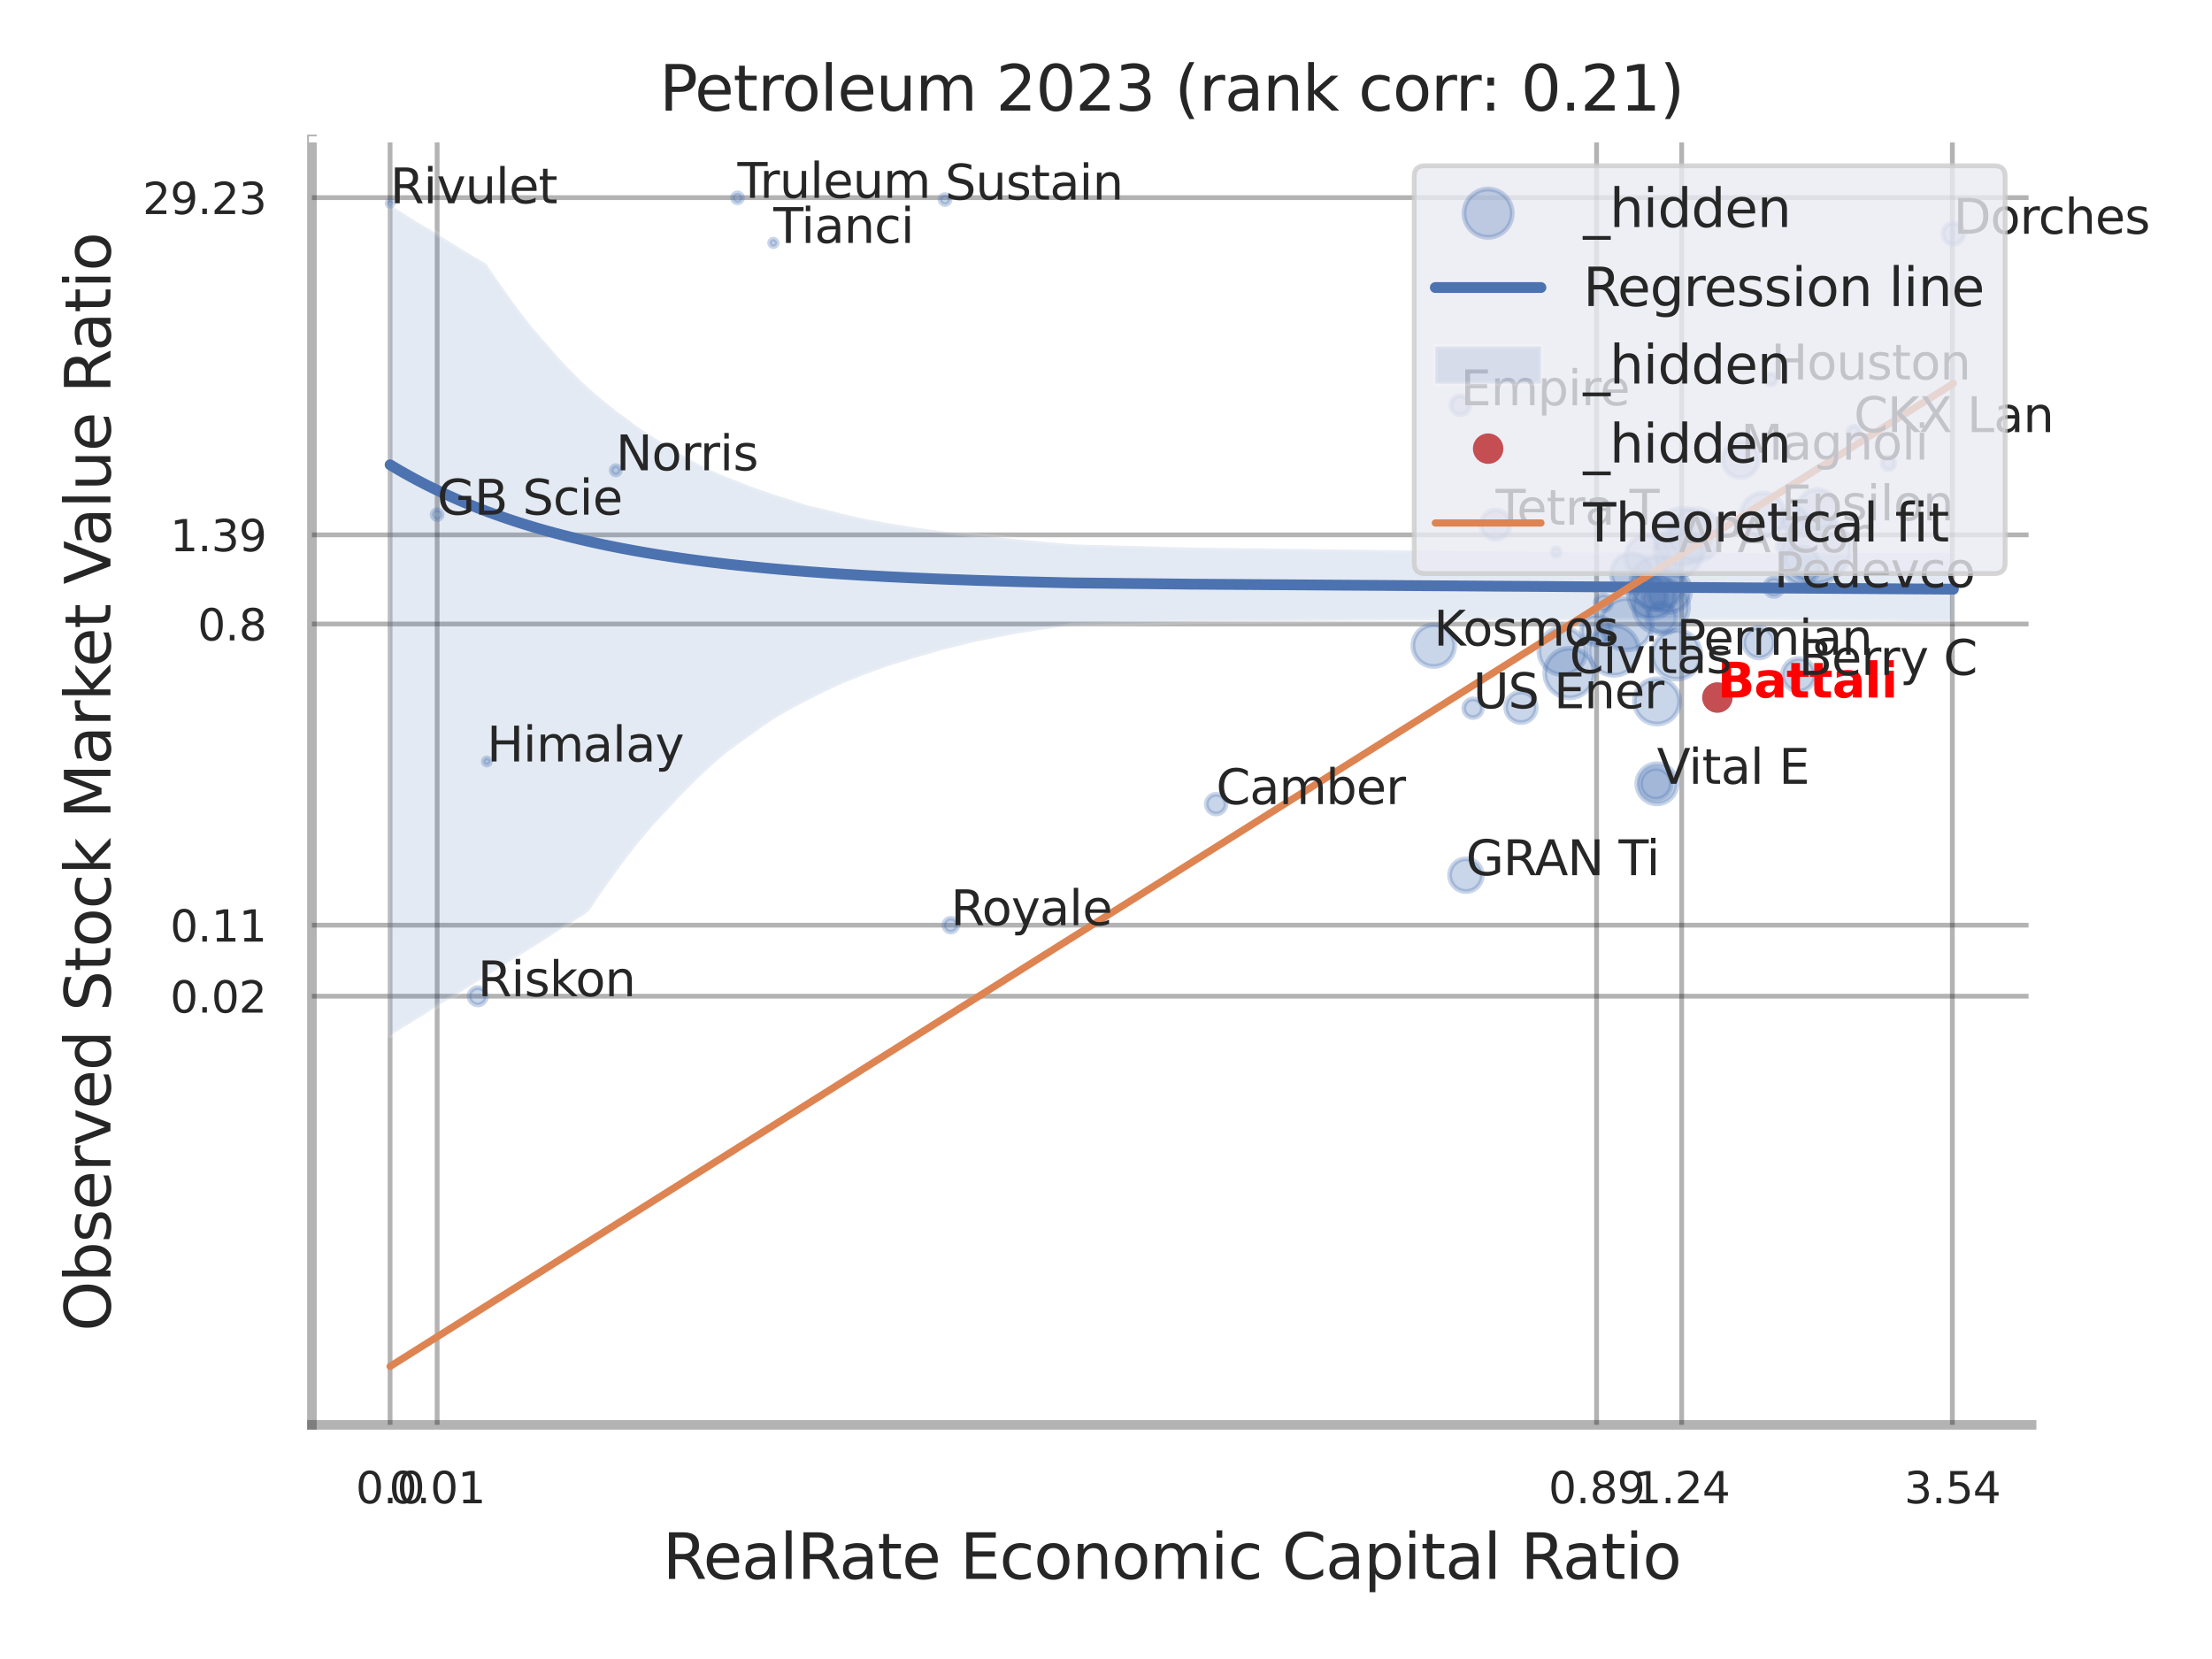 <?xml version="1.0" encoding="utf-8" standalone="no"?>
<!DOCTYPE svg PUBLIC "-//W3C//DTD SVG 1.1//EN"
  "http://www.w3.org/Graphics/SVG/1.1/DTD/svg11.dtd">
<svg xmlns:xlink="http://www.w3.org/1999/xlink" width="460.8pt" height="345.6pt" viewBox="0 0 460.8 345.6" xmlns="http://www.w3.org/2000/svg" version="1.1">
 <defs>
  <style type="text/css">*{stroke-linejoin: round; stroke-linecap: butt}</style>
 </defs>
 <g id="figure_1">
  <g id="patch_1">
   <path d="M 0 345.6 
L 460.8 345.6 
L 460.8 0 
L 0 0 
z
" style="fill: #ffffff"/>
  </g>
  <g id="axes_1">
   <g id="patch_2">
    <path d="M 64.98 296.82 
L 423.213 296.82 
L 423.213 29.04 
L 64.98 29.04 
z
" style="fill: #ffffff"/>
   </g>
   <g id="matplotlib.axis_1">
    <g id="xtick_1">
     <g id="line2d_1">
      <path d="M 81.261 296.82 
L 81.261 29.04 
" clip-path="url(#pbb84f28dae)" style="fill: none; stroke: #000000; stroke-opacity: 0.3; stroke-linecap: round"/>
     </g>
     <g id="text_1">
      <!-- 0.0 -->
      <g style="fill: #262626" transform="translate(74.104 313.159) scale(0.09 -0.09)">
       <defs>
        <path id="DejaVuSans-30" d="M 2034 4250 
Q 1547 4250 1301 3770 
Q 1056 3291 1056 2328 
Q 1056 1369 1301 889 
Q 1547 409 2034 409 
Q 2525 409 2770 889 
Q 3016 1369 3016 2328 
Q 3016 3291 2770 3770 
Q 2525 4250 2034 4250 
z
M 2034 4750 
Q 2819 4750 3233 4129 
Q 3647 3509 3647 2328 
Q 3647 1150 3233 529 
Q 2819 -91 2034 -91 
Q 1250 -91 836 529 
Q 422 1150 422 2328 
Q 422 3509 836 4129 
Q 1250 4750 2034 4750 
z
" transform="scale(0.016)"/>
        <path id="DejaVuSans-2e" d="M 684 794 
L 1344 794 
L 1344 0 
L 684 0 
L 684 794 
z
" transform="scale(0.016)"/>
       </defs>
       <use xlink:href="#DejaVuSans-30"/>
       <use xlink:href="#DejaVuSans-2e" transform="translate(63.623 0)"/>
       <use xlink:href="#DejaVuSans-30" transform="translate(95.41 0)"/>
      </g>
     </g>
    </g>
    <g id="xtick_2">
     <g id="line2d_2">
      <path d="M 91.065 296.82 
L 91.065 29.04 
" clip-path="url(#pbb84f28dae)" style="fill: none; stroke: #000000; stroke-opacity: 0.3; stroke-linecap: round"/>
     </g>
     <g id="text_2">
      <!-- 0.01 -->
      <g style="fill: #262626" transform="translate(81.045 313.159) scale(0.09 -0.09)">
       <defs>
        <path id="DejaVuSans-31" d="M 794 531 
L 1825 531 
L 1825 4091 
L 703 3866 
L 703 4441 
L 1819 4666 
L 2450 4666 
L 2450 531 
L 3481 531 
L 3481 0 
L 794 0 
L 794 531 
z
" transform="scale(0.016)"/>
       </defs>
       <use xlink:href="#DejaVuSans-30"/>
       <use xlink:href="#DejaVuSans-2e" transform="translate(63.623 0)"/>
       <use xlink:href="#DejaVuSans-30" transform="translate(95.41 0)"/>
       <use xlink:href="#DejaVuSans-31" transform="translate(159.033 0)"/>
      </g>
     </g>
    </g>
    <g id="xtick_3">
     <g id="line2d_3">
      <path d="M 332.599 296.82 
L 332.599 29.04 
" clip-path="url(#pbb84f28dae)" style="fill: none; stroke: #000000; stroke-opacity: 0.3; stroke-linecap: round"/>
     </g>
     <g id="text_3">
      <!-- 0.89 -->
      <g style="fill: #262626" transform="translate(322.579 313.159) scale(0.09 -0.09)">
       <defs>
        <path id="DejaVuSans-38" d="M 2034 2216 
Q 1584 2216 1326 1975 
Q 1069 1734 1069 1313 
Q 1069 891 1326 650 
Q 1584 409 2034 409 
Q 2484 409 2743 651 
Q 3003 894 3003 1313 
Q 3003 1734 2745 1975 
Q 2488 2216 2034 2216 
z
M 1403 2484 
Q 997 2584 770 2862 
Q 544 3141 544 3541 
Q 544 4100 942 4425 
Q 1341 4750 2034 4750 
Q 2731 4750 3128 4425 
Q 3525 4100 3525 3541 
Q 3525 3141 3298 2862 
Q 3072 2584 2669 2484 
Q 3125 2378 3379 2068 
Q 3634 1759 3634 1313 
Q 3634 634 3220 271 
Q 2806 -91 2034 -91 
Q 1263 -91 848 271 
Q 434 634 434 1313 
Q 434 1759 690 2068 
Q 947 2378 1403 2484 
z
M 1172 3481 
Q 1172 3119 1398 2916 
Q 1625 2713 2034 2713 
Q 2441 2713 2670 2916 
Q 2900 3119 2900 3481 
Q 2900 3844 2670 4047 
Q 2441 4250 2034 4250 
Q 1625 4250 1398 4047 
Q 1172 3844 1172 3481 
z
" transform="scale(0.016)"/>
        <path id="DejaVuSans-39" d="M 703 97 
L 703 672 
Q 941 559 1184 500 
Q 1428 441 1663 441 
Q 2288 441 2617 861 
Q 2947 1281 2994 2138 
Q 2813 1869 2534 1725 
Q 2256 1581 1919 1581 
Q 1219 1581 811 2004 
Q 403 2428 403 3163 
Q 403 3881 828 4315 
Q 1253 4750 1959 4750 
Q 2769 4750 3195 4129 
Q 3622 3509 3622 2328 
Q 3622 1225 3098 567 
Q 2575 -91 1691 -91 
Q 1453 -91 1209 -44 
Q 966 3 703 97 
z
M 1959 2075 
Q 2384 2075 2632 2365 
Q 2881 2656 2881 3163 
Q 2881 3666 2632 3958 
Q 2384 4250 1959 4250 
Q 1534 4250 1286 3958 
Q 1038 3666 1038 3163 
Q 1038 2656 1286 2365 
Q 1534 2075 1959 2075 
z
" transform="scale(0.016)"/>
       </defs>
       <use xlink:href="#DejaVuSans-30"/>
       <use xlink:href="#DejaVuSans-2e" transform="translate(63.623 0)"/>
       <use xlink:href="#DejaVuSans-38" transform="translate(95.41 0)"/>
       <use xlink:href="#DejaVuSans-39" transform="translate(159.033 0)"/>
      </g>
     </g>
    </g>
    <g id="xtick_4">
     <g id="line2d_4">
      <path d="M 350.321 296.82 
L 350.321 29.04 
" clip-path="url(#pbb84f28dae)" style="fill: none; stroke: #000000; stroke-opacity: 0.3; stroke-linecap: round"/>
     </g>
     <g id="text_4">
      <!-- 1.24 -->
      <g style="fill: #262626" transform="translate(340.301 313.159) scale(0.09 -0.09)">
       <defs>
        <path id="DejaVuSans-32" d="M 1228 531 
L 3431 531 
L 3431 0 
L 469 0 
L 469 531 
Q 828 903 1448 1529 
Q 2069 2156 2228 2338 
Q 2531 2678 2651 2914 
Q 2772 3150 2772 3378 
Q 2772 3750 2511 3984 
Q 2250 4219 1831 4219 
Q 1534 4219 1204 4116 
Q 875 4013 500 3803 
L 500 4441 
Q 881 4594 1212 4672 
Q 1544 4750 1819 4750 
Q 2544 4750 2975 4387 
Q 3406 4025 3406 3419 
Q 3406 3131 3298 2873 
Q 3191 2616 2906 2266 
Q 2828 2175 2409 1742 
Q 1991 1309 1228 531 
z
" transform="scale(0.016)"/>
        <path id="DejaVuSans-34" d="M 2419 4116 
L 825 1625 
L 2419 1625 
L 2419 4116 
z
M 2253 4666 
L 3047 4666 
L 3047 1625 
L 3713 1625 
L 3713 1100 
L 3047 1100 
L 3047 0 
L 2419 0 
L 2419 1100 
L 313 1100 
L 313 1709 
L 2253 4666 
z
" transform="scale(0.016)"/>
       </defs>
       <use xlink:href="#DejaVuSans-31"/>
       <use xlink:href="#DejaVuSans-2e" transform="translate(63.623 0)"/>
       <use xlink:href="#DejaVuSans-32" transform="translate(95.41 0)"/>
       <use xlink:href="#DejaVuSans-34" transform="translate(159.033 0)"/>
      </g>
     </g>
    </g>
    <g id="xtick_5">
     <g id="line2d_5">
      <path d="M 406.71 296.82 
L 406.71 29.04 
" clip-path="url(#pbb84f28dae)" style="fill: none; stroke: #000000; stroke-opacity: 0.3; stroke-linecap: round"/>
     </g>
     <g id="text_5">
      <!-- 3.54 -->
      <g style="fill: #262626" transform="translate(396.691 313.159) scale(0.09 -0.09)">
       <defs>
        <path id="DejaVuSans-33" d="M 2597 2516 
Q 3050 2419 3304 2112 
Q 3559 1806 3559 1356 
Q 3559 666 3084 287 
Q 2609 -91 1734 -91 
Q 1441 -91 1130 -33 
Q 819 25 488 141 
L 488 750 
Q 750 597 1062 519 
Q 1375 441 1716 441 
Q 2309 441 2620 675 
Q 2931 909 2931 1356 
Q 2931 1769 2642 2001 
Q 2353 2234 1838 2234 
L 1294 2234 
L 1294 2753 
L 1863 2753 
Q 2328 2753 2575 2939 
Q 2822 3125 2822 3475 
Q 2822 3834 2567 4026 
Q 2313 4219 1838 4219 
Q 1578 4219 1281 4162 
Q 984 4106 628 3988 
L 628 4550 
Q 988 4650 1302 4700 
Q 1616 4750 1894 4750 
Q 2613 4750 3031 4423 
Q 3450 4097 3450 3541 
Q 3450 3153 3228 2886 
Q 3006 2619 2597 2516 
z
" transform="scale(0.016)"/>
        <path id="DejaVuSans-35" d="M 691 4666 
L 3169 4666 
L 3169 4134 
L 1269 4134 
L 1269 2991 
Q 1406 3038 1543 3061 
Q 1681 3084 1819 3084 
Q 2600 3084 3056 2656 
Q 3513 2228 3513 1497 
Q 3513 744 3044 326 
Q 2575 -91 1722 -91 
Q 1428 -91 1123 -41 
Q 819 9 494 109 
L 494 744 
Q 775 591 1075 516 
Q 1375 441 1709 441 
Q 2250 441 2565 725 
Q 2881 1009 2881 1497 
Q 2881 1984 2565 2268 
Q 2250 2553 1709 2553 
Q 1456 2553 1204 2497 
Q 953 2441 691 2322 
L 691 4666 
z
" transform="scale(0.016)"/>
       </defs>
       <use xlink:href="#DejaVuSans-33"/>
       <use xlink:href="#DejaVuSans-2e" transform="translate(63.623 0)"/>
       <use xlink:href="#DejaVuSans-35" transform="translate(95.41 0)"/>
       <use xlink:href="#DejaVuSans-34" transform="translate(159.033 0)"/>
      </g>
     </g>
    </g>
    <g id="xtick_6"/>
    <g id="xtick_7"/>
    <g id="xtick_8"/>
    <g id="xtick_9"/>
    <g id="text_6">
     <!-- RealRate Economic Capital Ratio -->
     <g style="fill: #262626" transform="translate(138.043 328.908) scale(0.13 -0.13)">
      <defs>
       <path id="DejaVuSans-52" d="M 2841 2188 
Q 3044 2119 3236 1894 
Q 3428 1669 3622 1275 
L 4263 0 
L 3584 0 
L 2988 1197 
Q 2756 1666 2539 1819 
Q 2322 1972 1947 1972 
L 1259 1972 
L 1259 0 
L 628 0 
L 628 4666 
L 2053 4666 
Q 2853 4666 3247 4331 
Q 3641 3997 3641 3322 
Q 3641 2881 3436 2590 
Q 3231 2300 2841 2188 
z
M 1259 4147 
L 1259 2491 
L 2053 2491 
Q 2509 2491 2742 2702 
Q 2975 2913 2975 3322 
Q 2975 3731 2742 3939 
Q 2509 4147 2053 4147 
L 1259 4147 
z
" transform="scale(0.016)"/>
       <path id="DejaVuSans-65" d="M 3597 1894 
L 3597 1613 
L 953 1613 
Q 991 1019 1311 708 
Q 1631 397 2203 397 
Q 2534 397 2845 478 
Q 3156 559 3463 722 
L 3463 178 
Q 3153 47 2828 -22 
Q 2503 -91 2169 -91 
Q 1331 -91 842 396 
Q 353 884 353 1716 
Q 353 2575 817 3079 
Q 1281 3584 2069 3584 
Q 2775 3584 3186 3129 
Q 3597 2675 3597 1894 
z
M 3022 2063 
Q 3016 2534 2758 2815 
Q 2500 3097 2075 3097 
Q 1594 3097 1305 2825 
Q 1016 2553 972 2059 
L 3022 2063 
z
" transform="scale(0.016)"/>
       <path id="DejaVuSans-61" d="M 2194 1759 
Q 1497 1759 1228 1600 
Q 959 1441 959 1056 
Q 959 750 1161 570 
Q 1363 391 1709 391 
Q 2188 391 2477 730 
Q 2766 1069 2766 1631 
L 2766 1759 
L 2194 1759 
z
M 3341 1997 
L 3341 0 
L 2766 0 
L 2766 531 
Q 2569 213 2275 61 
Q 1981 -91 1556 -91 
Q 1019 -91 701 211 
Q 384 513 384 1019 
Q 384 1609 779 1909 
Q 1175 2209 1959 2209 
L 2766 2209 
L 2766 2266 
Q 2766 2663 2505 2880 
Q 2244 3097 1772 3097 
Q 1472 3097 1187 3025 
Q 903 2953 641 2809 
L 641 3341 
Q 956 3463 1253 3523 
Q 1550 3584 1831 3584 
Q 2591 3584 2966 3190 
Q 3341 2797 3341 1997 
z
" transform="scale(0.016)"/>
       <path id="DejaVuSans-6c" d="M 603 4863 
L 1178 4863 
L 1178 0 
L 603 0 
L 603 4863 
z
" transform="scale(0.016)"/>
       <path id="DejaVuSans-74" d="M 1172 4494 
L 1172 3500 
L 2356 3500 
L 2356 3053 
L 1172 3053 
L 1172 1153 
Q 1172 725 1289 603 
Q 1406 481 1766 481 
L 2356 481 
L 2356 0 
L 1766 0 
Q 1100 0 847 248 
Q 594 497 594 1153 
L 594 3053 
L 172 3053 
L 172 3500 
L 594 3500 
L 594 4494 
L 1172 4494 
z
" transform="scale(0.016)"/>
       <path id="DejaVuSans-20" transform="scale(0.016)"/>
       <path id="DejaVuSans-45" d="M 628 4666 
L 3578 4666 
L 3578 4134 
L 1259 4134 
L 1259 2753 
L 3481 2753 
L 3481 2222 
L 1259 2222 
L 1259 531 
L 3634 531 
L 3634 0 
L 628 0 
L 628 4666 
z
" transform="scale(0.016)"/>
       <path id="DejaVuSans-63" d="M 3122 3366 
L 3122 2828 
Q 2878 2963 2633 3030 
Q 2388 3097 2138 3097 
Q 1578 3097 1268 2742 
Q 959 2388 959 1747 
Q 959 1106 1268 751 
Q 1578 397 2138 397 
Q 2388 397 2633 464 
Q 2878 531 3122 666 
L 3122 134 
Q 2881 22 2623 -34 
Q 2366 -91 2075 -91 
Q 1284 -91 818 406 
Q 353 903 353 1747 
Q 353 2603 823 3093 
Q 1294 3584 2113 3584 
Q 2378 3584 2631 3529 
Q 2884 3475 3122 3366 
z
" transform="scale(0.016)"/>
       <path id="DejaVuSans-6f" d="M 1959 3097 
Q 1497 3097 1228 2736 
Q 959 2375 959 1747 
Q 959 1119 1226 758 
Q 1494 397 1959 397 
Q 2419 397 2687 759 
Q 2956 1122 2956 1747 
Q 2956 2369 2687 2733 
Q 2419 3097 1959 3097 
z
M 1959 3584 
Q 2709 3584 3137 3096 
Q 3566 2609 3566 1747 
Q 3566 888 3137 398 
Q 2709 -91 1959 -91 
Q 1206 -91 779 398 
Q 353 888 353 1747 
Q 353 2609 779 3096 
Q 1206 3584 1959 3584 
z
" transform="scale(0.016)"/>
       <path id="DejaVuSans-6e" d="M 3513 2113 
L 3513 0 
L 2938 0 
L 2938 2094 
Q 2938 2591 2744 2837 
Q 2550 3084 2163 3084 
Q 1697 3084 1428 2787 
Q 1159 2491 1159 1978 
L 1159 0 
L 581 0 
L 581 3500 
L 1159 3500 
L 1159 2956 
Q 1366 3272 1645 3428 
Q 1925 3584 2291 3584 
Q 2894 3584 3203 3211 
Q 3513 2838 3513 2113 
z
" transform="scale(0.016)"/>
       <path id="DejaVuSans-6d" d="M 3328 2828 
Q 3544 3216 3844 3400 
Q 4144 3584 4550 3584 
Q 5097 3584 5394 3201 
Q 5691 2819 5691 2113 
L 5691 0 
L 5113 0 
L 5113 2094 
Q 5113 2597 4934 2840 
Q 4756 3084 4391 3084 
Q 3944 3084 3684 2787 
Q 3425 2491 3425 1978 
L 3425 0 
L 2847 0 
L 2847 2094 
Q 2847 2600 2669 2842 
Q 2491 3084 2119 3084 
Q 1678 3084 1418 2786 
Q 1159 2488 1159 1978 
L 1159 0 
L 581 0 
L 581 3500 
L 1159 3500 
L 1159 2956 
Q 1356 3278 1631 3431 
Q 1906 3584 2284 3584 
Q 2666 3584 2933 3390 
Q 3200 3197 3328 2828 
z
" transform="scale(0.016)"/>
       <path id="DejaVuSans-69" d="M 603 3500 
L 1178 3500 
L 1178 0 
L 603 0 
L 603 3500 
z
M 603 4863 
L 1178 4863 
L 1178 4134 
L 603 4134 
L 603 4863 
z
" transform="scale(0.016)"/>
       <path id="DejaVuSans-43" d="M 4122 4306 
L 4122 3641 
Q 3803 3938 3442 4084 
Q 3081 4231 2675 4231 
Q 1875 4231 1450 3742 
Q 1025 3253 1025 2328 
Q 1025 1406 1450 917 
Q 1875 428 2675 428 
Q 3081 428 3442 575 
Q 3803 722 4122 1019 
L 4122 359 
Q 3791 134 3420 21 
Q 3050 -91 2638 -91 
Q 1578 -91 968 557 
Q 359 1206 359 2328 
Q 359 3453 968 4101 
Q 1578 4750 2638 4750 
Q 3056 4750 3426 4639 
Q 3797 4528 4122 4306 
z
" transform="scale(0.016)"/>
       <path id="DejaVuSans-70" d="M 1159 525 
L 1159 -1331 
L 581 -1331 
L 581 3500 
L 1159 3500 
L 1159 2969 
Q 1341 3281 1617 3432 
Q 1894 3584 2278 3584 
Q 2916 3584 3314 3078 
Q 3713 2572 3713 1747 
Q 3713 922 3314 415 
Q 2916 -91 2278 -91 
Q 1894 -91 1617 61 
Q 1341 213 1159 525 
z
M 3116 1747 
Q 3116 2381 2855 2742 
Q 2594 3103 2138 3103 
Q 1681 3103 1420 2742 
Q 1159 2381 1159 1747 
Q 1159 1113 1420 752 
Q 1681 391 2138 391 
Q 2594 391 2855 752 
Q 3116 1113 3116 1747 
z
" transform="scale(0.016)"/>
      </defs>
      <use xlink:href="#DejaVuSans-52"/>
      <use xlink:href="#DejaVuSans-65" transform="translate(64.982 0)"/>
      <use xlink:href="#DejaVuSans-61" transform="translate(126.506 0)"/>
      <use xlink:href="#DejaVuSans-6c" transform="translate(187.785 0)"/>
      <use xlink:href="#DejaVuSans-52" transform="translate(215.568 0)"/>
      <use xlink:href="#DejaVuSans-61" transform="translate(282.801 0)"/>
      <use xlink:href="#DejaVuSans-74" transform="translate(344.08 0)"/>
      <use xlink:href="#DejaVuSans-65" transform="translate(383.289 0)"/>
      <use xlink:href="#DejaVuSans-20" transform="translate(444.812 0)"/>
      <use xlink:href="#DejaVuSans-45" transform="translate(476.6 0)"/>
      <use xlink:href="#DejaVuSans-63" transform="translate(539.783 0)"/>
      <use xlink:href="#DejaVuSans-6f" transform="translate(594.764 0)"/>
      <use xlink:href="#DejaVuSans-6e" transform="translate(655.945 0)"/>
      <use xlink:href="#DejaVuSans-6f" transform="translate(719.324 0)"/>
      <use xlink:href="#DejaVuSans-6d" transform="translate(780.506 0)"/>
      <use xlink:href="#DejaVuSans-69" transform="translate(877.918 0)"/>
      <use xlink:href="#DejaVuSans-63" transform="translate(905.701 0)"/>
      <use xlink:href="#DejaVuSans-20" transform="translate(960.682 0)"/>
      <use xlink:href="#DejaVuSans-43" transform="translate(992.469 0)"/>
      <use xlink:href="#DejaVuSans-61" transform="translate(1062.293 0)"/>
      <use xlink:href="#DejaVuSans-70" transform="translate(1123.572 0)"/>
      <use xlink:href="#DejaVuSans-69" transform="translate(1187.049 0)"/>
      <use xlink:href="#DejaVuSans-74" transform="translate(1214.832 0)"/>
      <use xlink:href="#DejaVuSans-61" transform="translate(1254.041 0)"/>
      <use xlink:href="#DejaVuSans-6c" transform="translate(1315.32 0)"/>
      <use xlink:href="#DejaVuSans-20" transform="translate(1343.104 0)"/>
      <use xlink:href="#DejaVuSans-52" transform="translate(1374.891 0)"/>
      <use xlink:href="#DejaVuSans-61" transform="translate(1442.123 0)"/>
      <use xlink:href="#DejaVuSans-74" transform="translate(1503.402 0)"/>
      <use xlink:href="#DejaVuSans-69" transform="translate(1542.611 0)"/>
      <use xlink:href="#DejaVuSans-6f" transform="translate(1570.395 0)"/>
     </g>
    </g>
   </g>
   <g id="matplotlib.axis_2">
    <g id="ytick_1">
     <g id="line2d_6">
      <path d="M 64.98 207.523 
L 423.213 207.523 
" clip-path="url(#pbb84f28dae)" style="fill: none; stroke: #000000; stroke-opacity: 0.3; stroke-linecap: round"/>
     </g>
     <g id="text_7">
      <!-- 0.02 -->
      <g style="fill: #262626" transform="translate(35.441 210.942) scale(0.09 -0.09)">
       <use xlink:href="#DejaVuSans-30"/>
       <use xlink:href="#DejaVuSans-2e" transform="translate(63.623 0)"/>
       <use xlink:href="#DejaVuSans-30" transform="translate(95.41 0)"/>
       <use xlink:href="#DejaVuSans-32" transform="translate(159.033 0)"/>
      </g>
     </g>
    </g>
    <g id="ytick_2">
     <g id="line2d_7">
      <path d="M 64.98 192.733 
L 423.213 192.733 
" clip-path="url(#pbb84f28dae)" style="fill: none; stroke: #000000; stroke-opacity: 0.3; stroke-linecap: round"/>
     </g>
     <g id="text_8">
      <!-- 0.11 -->
      <g style="fill: #262626" transform="translate(35.441 196.153) scale(0.09 -0.09)">
       <use xlink:href="#DejaVuSans-30"/>
       <use xlink:href="#DejaVuSans-2e" transform="translate(63.623 0)"/>
       <use xlink:href="#DejaVuSans-31" transform="translate(95.41 0)"/>
       <use xlink:href="#DejaVuSans-31" transform="translate(159.033 0)"/>
      </g>
     </g>
    </g>
    <g id="ytick_3">
     <g id="line2d_8">
      <path d="M 64.98 129.99 
L 423.213 129.99 
" clip-path="url(#pbb84f28dae)" style="fill: none; stroke: #000000; stroke-opacity: 0.3; stroke-linecap: round"/>
     </g>
     <g id="text_9">
      <!-- 0.8 -->
      <g style="fill: #262626" transform="translate(41.167 133.409) scale(0.09 -0.09)">
       <use xlink:href="#DejaVuSans-30"/>
       <use xlink:href="#DejaVuSans-2e" transform="translate(63.623 0)"/>
       <use xlink:href="#DejaVuSans-38" transform="translate(95.41 0)"/>
      </g>
     </g>
    </g>
    <g id="ytick_4">
     <g id="line2d_9">
      <path d="M 64.98 111.418 
L 423.213 111.418 
" clip-path="url(#pbb84f28dae)" style="fill: none; stroke: #000000; stroke-opacity: 0.3; stroke-linecap: round"/>
     </g>
     <g id="text_10">
      <!-- 1.39 -->
      <g style="fill: #262626" transform="translate(35.441 114.837) scale(0.09 -0.09)">
       <use xlink:href="#DejaVuSans-31"/>
       <use xlink:href="#DejaVuSans-2e" transform="translate(63.623 0)"/>
       <use xlink:href="#DejaVuSans-33" transform="translate(95.41 0)"/>
       <use xlink:href="#DejaVuSans-39" transform="translate(159.033 0)"/>
      </g>
     </g>
    </g>
    <g id="ytick_5">
     <g id="line2d_10">
      <path d="M 64.98 41.173 
L 423.213 41.173 
" clip-path="url(#pbb84f28dae)" style="fill: none; stroke: #000000; stroke-opacity: 0.3; stroke-linecap: round"/>
     </g>
     <g id="text_11">
      <!-- 29.23 -->
      <g style="fill: #262626" transform="translate(29.715 44.593) scale(0.09 -0.09)">
       <use xlink:href="#DejaVuSans-32"/>
       <use xlink:href="#DejaVuSans-39" transform="translate(63.623 0)"/>
       <use xlink:href="#DejaVuSans-2e" transform="translate(127.246 0)"/>
       <use xlink:href="#DejaVuSans-32" transform="translate(159.033 0)"/>
       <use xlink:href="#DejaVuSans-33" transform="translate(222.656 0)"/>
      </g>
     </g>
    </g>
    <g id="ytick_6"/>
    <g id="ytick_7"/>
    <g id="ytick_8"/>
    <g id="ytick_9"/>
    <g id="ytick_10"/>
    <g id="text_12">
     <!-- Observed Stock Market Value Ratio -->
     <g style="fill: #262626" transform="translate(23.011 277.332) rotate(-90) scale(0.13 -0.13)">
      <defs>
       <path id="DejaVuSans-4f" d="M 2522 4238 
Q 1834 4238 1429 3725 
Q 1025 3213 1025 2328 
Q 1025 1447 1429 934 
Q 1834 422 2522 422 
Q 3209 422 3611 934 
Q 4013 1447 4013 2328 
Q 4013 3213 3611 3725 
Q 3209 4238 2522 4238 
z
M 2522 4750 
Q 3503 4750 4090 4092 
Q 4678 3434 4678 2328 
Q 4678 1225 4090 567 
Q 3503 -91 2522 -91 
Q 1538 -91 948 565 
Q 359 1222 359 2328 
Q 359 3434 948 4092 
Q 1538 4750 2522 4750 
z
" transform="scale(0.016)"/>
       <path id="DejaVuSans-62" d="M 3116 1747 
Q 3116 2381 2855 2742 
Q 2594 3103 2138 3103 
Q 1681 3103 1420 2742 
Q 1159 2381 1159 1747 
Q 1159 1113 1420 752 
Q 1681 391 2138 391 
Q 2594 391 2855 752 
Q 3116 1113 3116 1747 
z
M 1159 2969 
Q 1341 3281 1617 3432 
Q 1894 3584 2278 3584 
Q 2916 3584 3314 3078 
Q 3713 2572 3713 1747 
Q 3713 922 3314 415 
Q 2916 -91 2278 -91 
Q 1894 -91 1617 61 
Q 1341 213 1159 525 
L 1159 0 
L 581 0 
L 581 4863 
L 1159 4863 
L 1159 2969 
z
" transform="scale(0.016)"/>
       <path id="DejaVuSans-73" d="M 2834 3397 
L 2834 2853 
Q 2591 2978 2328 3040 
Q 2066 3103 1784 3103 
Q 1356 3103 1142 2972 
Q 928 2841 928 2578 
Q 928 2378 1081 2264 
Q 1234 2150 1697 2047 
L 1894 2003 
Q 2506 1872 2764 1633 
Q 3022 1394 3022 966 
Q 3022 478 2636 193 
Q 2250 -91 1575 -91 
Q 1294 -91 989 -36 
Q 684 19 347 128 
L 347 722 
Q 666 556 975 473 
Q 1284 391 1588 391 
Q 1994 391 2212 530 
Q 2431 669 2431 922 
Q 2431 1156 2273 1281 
Q 2116 1406 1581 1522 
L 1381 1569 
Q 847 1681 609 1914 
Q 372 2147 372 2553 
Q 372 3047 722 3315 
Q 1072 3584 1716 3584 
Q 2034 3584 2315 3537 
Q 2597 3491 2834 3397 
z
" transform="scale(0.016)"/>
       <path id="DejaVuSans-72" d="M 2631 2963 
Q 2534 3019 2420 3045 
Q 2306 3072 2169 3072 
Q 1681 3072 1420 2755 
Q 1159 2438 1159 1844 
L 1159 0 
L 581 0 
L 581 3500 
L 1159 3500 
L 1159 2956 
Q 1341 3275 1631 3429 
Q 1922 3584 2338 3584 
Q 2397 3584 2469 3576 
Q 2541 3569 2628 3553 
L 2631 2963 
z
" transform="scale(0.016)"/>
       <path id="DejaVuSans-76" d="M 191 3500 
L 800 3500 
L 1894 563 
L 2988 3500 
L 3597 3500 
L 2284 0 
L 1503 0 
L 191 3500 
z
" transform="scale(0.016)"/>
       <path id="DejaVuSans-64" d="M 2906 2969 
L 2906 4863 
L 3481 4863 
L 3481 0 
L 2906 0 
L 2906 525 
Q 2725 213 2448 61 
Q 2172 -91 1784 -91 
Q 1150 -91 751 415 
Q 353 922 353 1747 
Q 353 2572 751 3078 
Q 1150 3584 1784 3584 
Q 2172 3584 2448 3432 
Q 2725 3281 2906 2969 
z
M 947 1747 
Q 947 1113 1208 752 
Q 1469 391 1925 391 
Q 2381 391 2643 752 
Q 2906 1113 2906 1747 
Q 2906 2381 2643 2742 
Q 2381 3103 1925 3103 
Q 1469 3103 1208 2742 
Q 947 2381 947 1747 
z
" transform="scale(0.016)"/>
       <path id="DejaVuSans-53" d="M 3425 4513 
L 3425 3897 
Q 3066 4069 2747 4153 
Q 2428 4238 2131 4238 
Q 1616 4238 1336 4038 
Q 1056 3838 1056 3469 
Q 1056 3159 1242 3001 
Q 1428 2844 1947 2747 
L 2328 2669 
Q 3034 2534 3370 2195 
Q 3706 1856 3706 1288 
Q 3706 609 3251 259 
Q 2797 -91 1919 -91 
Q 1588 -91 1214 -16 
Q 841 59 441 206 
L 441 856 
Q 825 641 1194 531 
Q 1563 422 1919 422 
Q 2459 422 2753 634 
Q 3047 847 3047 1241 
Q 3047 1584 2836 1778 
Q 2625 1972 2144 2069 
L 1759 2144 
Q 1053 2284 737 2584 
Q 422 2884 422 3419 
Q 422 4038 858 4394 
Q 1294 4750 2059 4750 
Q 2388 4750 2728 4690 
Q 3069 4631 3425 4513 
z
" transform="scale(0.016)"/>
       <path id="DejaVuSans-6b" d="M 581 4863 
L 1159 4863 
L 1159 1991 
L 2875 3500 
L 3609 3500 
L 1753 1863 
L 3688 0 
L 2938 0 
L 1159 1709 
L 1159 0 
L 581 0 
L 581 4863 
z
" transform="scale(0.016)"/>
       <path id="DejaVuSans-4d" d="M 628 4666 
L 1569 4666 
L 2759 1491 
L 3956 4666 
L 4897 4666 
L 4897 0 
L 4281 0 
L 4281 4097 
L 3078 897 
L 2444 897 
L 1241 4097 
L 1241 0 
L 628 0 
L 628 4666 
z
" transform="scale(0.016)"/>
       <path id="DejaVuSans-56" d="M 1831 0 
L 50 4666 
L 709 4666 
L 2188 738 
L 3669 4666 
L 4325 4666 
L 2547 0 
L 1831 0 
z
" transform="scale(0.016)"/>
       <path id="DejaVuSans-75" d="M 544 1381 
L 544 3500 
L 1119 3500 
L 1119 1403 
Q 1119 906 1312 657 
Q 1506 409 1894 409 
Q 2359 409 2629 706 
Q 2900 1003 2900 1516 
L 2900 3500 
L 3475 3500 
L 3475 0 
L 2900 0 
L 2900 538 
Q 2691 219 2414 64 
Q 2138 -91 1772 -91 
Q 1169 -91 856 284 
Q 544 659 544 1381 
z
M 1991 3584 
L 1991 3584 
z
" transform="scale(0.016)"/>
      </defs>
      <use xlink:href="#DejaVuSans-4f"/>
      <use xlink:href="#DejaVuSans-62" transform="translate(78.711 0)"/>
      <use xlink:href="#DejaVuSans-73" transform="translate(142.188 0)"/>
      <use xlink:href="#DejaVuSans-65" transform="translate(194.287 0)"/>
      <use xlink:href="#DejaVuSans-72" transform="translate(255.811 0)"/>
      <use xlink:href="#DejaVuSans-76" transform="translate(296.924 0)"/>
      <use xlink:href="#DejaVuSans-65" transform="translate(356.104 0)"/>
      <use xlink:href="#DejaVuSans-64" transform="translate(417.627 0)"/>
      <use xlink:href="#DejaVuSans-20" transform="translate(481.104 0)"/>
      <use xlink:href="#DejaVuSans-53" transform="translate(512.891 0)"/>
      <use xlink:href="#DejaVuSans-74" transform="translate(576.367 0)"/>
      <use xlink:href="#DejaVuSans-6f" transform="translate(615.576 0)"/>
      <use xlink:href="#DejaVuSans-63" transform="translate(676.758 0)"/>
      <use xlink:href="#DejaVuSans-6b" transform="translate(731.738 0)"/>
      <use xlink:href="#DejaVuSans-20" transform="translate(789.648 0)"/>
      <use xlink:href="#DejaVuSans-4d" transform="translate(821.436 0)"/>
      <use xlink:href="#DejaVuSans-61" transform="translate(907.715 0)"/>
      <use xlink:href="#DejaVuSans-72" transform="translate(968.994 0)"/>
      <use xlink:href="#DejaVuSans-6b" transform="translate(1010.107 0)"/>
      <use xlink:href="#DejaVuSans-65" transform="translate(1064.393 0)"/>
      <use xlink:href="#DejaVuSans-74" transform="translate(1125.916 0)"/>
      <use xlink:href="#DejaVuSans-20" transform="translate(1165.125 0)"/>
      <use xlink:href="#DejaVuSans-56" transform="translate(1196.912 0)"/>
      <use xlink:href="#DejaVuSans-61" transform="translate(1257.57 0)"/>
      <use xlink:href="#DejaVuSans-6c" transform="translate(1318.85 0)"/>
      <use xlink:href="#DejaVuSans-75" transform="translate(1346.633 0)"/>
      <use xlink:href="#DejaVuSans-65" transform="translate(1410.012 0)"/>
      <use xlink:href="#DejaVuSans-20" transform="translate(1471.535 0)"/>
      <use xlink:href="#DejaVuSans-52" transform="translate(1503.322 0)"/>
      <use xlink:href="#DejaVuSans-61" transform="translate(1570.555 0)"/>
      <use xlink:href="#DejaVuSans-74" transform="translate(1631.834 0)"/>
      <use xlink:href="#DejaVuSans-69" transform="translate(1671.043 0)"/>
      <use xlink:href="#DejaVuSans-6f" transform="translate(1698.826 0)"/>
     </g>
    </g>
   </g>
   <g id="PathCollection_1">
    <path d="M 338.813 135.41 
C 340.235 135.41 341.599 134.846 342.604 133.84 
C 343.609 132.835 344.174 131.471 344.174 130.05 
C 344.174 128.628 343.609 127.264 342.604 126.259 
C 341.599 125.254 340.235 124.689 338.813 124.689 
C 337.391 124.689 336.028 125.254 335.023 126.259 
C 334.017 127.264 333.452 128.628 333.452 130.05 
C 333.452 131.471 334.017 132.835 335.023 133.84 
C 336.028 134.846 337.391 135.41 338.813 135.41 
z
" clip-path="url(#pbb84f28dae)" style="fill: #4c72b0; fill-opacity: 0.3; stroke: #4c72b0; stroke-opacity: 0.3"/>
    <path d="M 334.009 127.286 
C 334.456 127.286 334.885 127.109 335.201 126.793 
C 335.517 126.477 335.694 126.048 335.694 125.601 
C 335.694 125.154 335.517 124.726 335.201 124.41 
C 334.885 124.094 334.456 123.916 334.009 123.916 
C 333.562 123.916 333.134 124.094 332.818 124.41 
C 332.502 124.726 332.324 125.154 332.324 125.601 
C 332.324 126.048 332.502 126.477 332.818 126.793 
C 333.134 127.109 333.562 127.286 334.009 127.286 
z
" clip-path="url(#pbb84f28dae)" style="fill: #4c72b0; fill-opacity: 0.3; stroke: #4c72b0; stroke-opacity: 0.3"/>
    <path d="M 346.038 132.022 
C 347.557 132.022 349.014 131.419 350.087 130.345 
C 351.161 129.271 351.765 127.814 351.765 126.295 
C 351.765 124.776 351.161 123.32 350.087 122.246 
C 349.014 121.172 347.557 120.568 346.038 120.568 
C 344.519 120.568 343.062 121.172 341.989 122.246 
C 340.915 123.32 340.311 124.776 340.311 126.295 
C 340.311 127.814 340.915 129.271 341.989 130.345 
C 343.062 131.419 344.519 132.022 346.038 132.022 
z
" clip-path="url(#pbb84f28dae)" style="fill: #4c72b0; fill-opacity: 0.3; stroke: #4c72b0; stroke-opacity: 0.3"/>
    <path d="M 344.713 126.908 
C 345.357 126.908 345.974 126.653 346.429 126.198 
C 346.884 125.743 347.139 125.126 347.139 124.482 
C 347.139 123.839 346.884 123.222 346.429 122.767 
C 345.974 122.312 345.357 122.056 344.713 122.056 
C 344.07 122.056 343.452 122.312 342.997 122.767 
C 342.543 123.222 342.287 123.839 342.287 124.482 
C 342.287 125.126 342.543 125.743 342.997 126.198 
C 343.452 126.653 344.07 126.908 344.713 126.908 
z
" clip-path="url(#pbb84f28dae)" style="fill: #4c72b0; fill-opacity: 0.3; stroke: #4c72b0; stroke-opacity: 0.3"/>
    <path d="M 316.852 150.517 
C 317.695 150.517 318.504 150.182 319.1 149.586 
C 319.696 148.99 320.031 148.182 320.031 147.339 
C 320.031 146.496 319.696 145.688 319.1 145.092 
C 318.504 144.495 317.695 144.161 316.852 144.161 
C 316.01 144.161 315.201 144.495 314.605 145.092 
C 314.009 145.688 313.674 146.496 313.674 147.339 
C 313.674 148.182 314.009 148.99 314.605 149.586 
C 315.201 150.182 316.01 150.517 316.852 150.517 
z
" clip-path="url(#pbb84f28dae)" style="fill: #4c72b0; fill-opacity: 0.3; stroke: #4c72b0; stroke-opacity: 0.3"/>
    <path d="M 393.392 97.848 
C 393.747 97.848 394.087 97.707 394.338 97.456 
C 394.589 97.206 394.73 96.865 394.73 96.511 
C 394.73 96.156 394.589 95.816 394.338 95.565 
C 394.087 95.314 393.747 95.173 393.392 95.173 
C 393.038 95.173 392.697 95.314 392.447 95.565 
C 392.196 95.816 392.055 96.156 392.055 96.511 
C 392.055 96.865 392.196 97.206 392.447 97.456 
C 392.697 97.707 393.038 97.848 393.392 97.848 
z
" clip-path="url(#pbb84f28dae)" style="fill: #4c72b0; fill-opacity: 0.3; stroke: #4c72b0; stroke-opacity: 0.3"/>
    <path d="M 371.779 115.31 
C 372.192 115.31 372.588 115.146 372.88 114.854 
C 373.172 114.562 373.336 114.167 373.336 113.754 
C 373.336 113.341 373.172 112.945 372.88 112.653 
C 372.588 112.361 372.192 112.197 371.779 112.197 
C 371.367 112.197 370.971 112.361 370.679 112.653 
C 370.387 112.945 370.223 113.341 370.223 113.754 
C 370.223 114.167 370.387 114.562 370.679 114.854 
C 370.971 115.146 371.367 115.31 371.779 115.31 
z
" clip-path="url(#pbb84f28dae)" style="fill: #4c72b0; fill-opacity: 0.3; stroke: #4c72b0; stroke-opacity: 0.3"/>
    <path d="M 306.866 149.48 
C 307.381 149.48 307.875 149.276 308.24 148.912 
C 308.604 148.547 308.808 148.053 308.808 147.538 
C 308.808 147.023 308.604 146.529 308.24 146.165 
C 307.875 145.8 307.381 145.596 306.866 145.596 
C 306.351 145.596 305.857 145.8 305.493 146.165 
C 305.128 146.529 304.924 147.023 304.924 147.538 
C 304.924 148.053 305.128 148.547 305.493 148.912 
C 305.857 149.276 306.351 149.48 306.866 149.48 
z
" clip-path="url(#pbb84f28dae)" style="fill: #4c72b0; fill-opacity: 0.3; stroke: #4c72b0; stroke-opacity: 0.3"/>
    <path d="M 345.203 127.062 
C 346.667 127.062 348.071 126.481 349.106 125.446 
C 350.141 124.411 350.722 123.007 350.722 121.543 
C 350.722 120.08 350.141 118.676 349.106 117.641 
C 348.071 116.606 346.667 116.024 345.203 116.024 
C 343.74 116.024 342.336 116.606 341.301 117.641 
C 340.266 118.676 339.684 120.08 339.684 121.543 
C 339.684 123.007 340.266 124.411 341.301 125.446 
C 342.336 126.481 343.74 127.062 345.203 127.062 
z
" clip-path="url(#pbb84f28dae)" style="fill: #4c72b0; fill-opacity: 0.3; stroke: #4c72b0; stroke-opacity: 0.3"/>
    <path d="M 386.182 91.249 
C 386.51 91.249 386.825 91.119 387.057 90.887 
C 387.288 90.655 387.419 90.341 387.419 90.013 
C 387.419 89.685 387.288 89.371 387.057 89.139 
C 386.825 88.907 386.51 88.777 386.182 88.777 
C 385.855 88.777 385.54 88.907 385.308 89.139 
C 385.076 89.371 384.946 89.685 384.946 90.013 
C 384.946 90.341 385.076 90.655 385.308 90.887 
C 385.54 91.119 385.855 91.249 386.182 91.249 
z
" clip-path="url(#pbb84f28dae)" style="fill: #4c72b0; fill-opacity: 0.3; stroke: #4c72b0; stroke-opacity: 0.3"/>
    <path d="M 344.094 128.824 
C 345.372 128.824 346.598 128.316 347.502 127.412 
C 348.406 126.508 348.914 125.282 348.914 124.004 
C 348.914 122.725 348.406 121.499 347.502 120.595 
C 346.598 119.692 345.372 119.184 344.094 119.184 
C 342.816 119.184 341.589 119.692 340.686 120.595 
C 339.782 121.499 339.274 122.725 339.274 124.004 
C 339.274 125.282 339.782 126.508 340.686 127.412 
C 341.589 128.316 342.816 128.824 344.094 128.824 
z
" clip-path="url(#pbb84f28dae)" style="fill: #4c72b0; fill-opacity: 0.3; stroke: #4c72b0; stroke-opacity: 0.3"/>
    <path d="M 324.181 115.856 
C 324.413 115.856 324.635 115.764 324.798 115.6 
C 324.962 115.436 325.054 115.214 325.054 114.982 
C 325.054 114.751 324.962 114.528 324.798 114.365 
C 324.635 114.201 324.413 114.109 324.181 114.109 
C 323.949 114.109 323.727 114.201 323.563 114.365 
C 323.4 114.528 323.308 114.751 323.308 114.982 
C 323.308 115.214 323.4 115.436 323.563 115.6 
C 323.727 115.764 323.949 115.856 324.181 115.856 
z
" clip-path="url(#pbb84f28dae)" style="fill: #4c72b0; fill-opacity: 0.3; stroke: #4c72b0; stroke-opacity: 0.3"/>
    <path d="M 378.385 121.417 
C 380.26 121.417 382.059 120.672 383.385 119.346 
C 384.711 118.02 385.456 116.222 385.456 114.346 
C 385.456 112.471 384.711 110.672 383.385 109.346 
C 382.059 108.02 380.26 107.275 378.385 107.275 
C 376.51 107.275 374.711 108.02 373.385 109.346 
C 372.059 110.672 371.314 112.471 371.314 114.346 
C 371.314 116.222 372.059 118.02 373.385 119.346 
C 374.711 120.672 376.51 121.417 378.385 121.417 
z
" clip-path="url(#pbb84f28dae)" style="fill: #4c72b0; fill-opacity: 0.3; stroke: #4c72b0; stroke-opacity: 0.3"/>
    <path d="M 325.495 140.553 
C 326.796 140.553 328.044 140.036 328.965 139.115 
C 329.885 138.195 330.402 136.947 330.402 135.645 
C 330.402 134.344 329.885 133.096 328.965 132.175 
C 328.044 131.255 326.796 130.738 325.495 130.738 
C 324.193 130.738 322.945 131.255 322.025 132.175 
C 321.104 133.096 320.587 134.344 320.587 135.645 
C 320.587 136.947 321.104 138.195 322.025 139.115 
C 322.945 140.036 324.193 140.553 325.495 140.553 
z
" clip-path="url(#pbb84f28dae)" style="fill: #4c72b0; fill-opacity: 0.3; stroke: #4c72b0; stroke-opacity: 0.3"/>
    <path d="M 311.566 112.342 
C 312.374 112.342 313.149 112.021 313.721 111.45 
C 314.292 110.879 314.613 110.104 314.613 109.296 
C 314.613 108.488 314.292 107.713 313.721 107.141 
C 313.149 106.57 312.374 106.249 311.566 106.249 
C 310.758 106.249 309.983 106.57 309.412 107.141 
C 308.841 107.713 308.52 108.488 308.52 109.296 
C 308.52 110.104 308.841 110.879 309.412 111.45 
C 309.983 112.021 310.758 112.342 311.566 112.342 
z
" clip-path="url(#pbb84f28dae)" style="fill: #4c72b0; fill-opacity: 0.3; stroke: #4c72b0; stroke-opacity: 0.3"/>
    <path d="M 153.63 42.247 
C 153.904 42.247 154.168 42.138 154.362 41.944 
C 154.556 41.75 154.665 41.486 154.665 41.212 
C 154.665 40.937 154.556 40.674 154.362 40.48 
C 154.168 40.286 153.904 40.177 153.63 40.177 
C 153.355 40.177 153.092 40.286 152.898 40.48 
C 152.704 40.674 152.595 40.937 152.595 41.212 
C 152.595 41.486 152.704 41.75 152.898 41.944 
C 153.092 42.138 153.355 42.247 153.63 42.247 
z
" clip-path="url(#pbb84f28dae)" style="fill: #4c72b0; fill-opacity: 0.3; stroke: #4c72b0; stroke-opacity: 0.3"/>
    <path d="M 353.155 116.932 
C 354.606 116.932 355.997 116.356 357.023 115.33 
C 358.049 114.304 358.626 112.912 358.626 111.462 
C 358.626 110.011 358.049 108.619 357.023 107.593 
C 355.997 106.567 354.606 105.991 353.155 105.991 
C 351.704 105.991 350.312 106.567 349.286 107.593 
C 348.26 108.619 347.684 110.011 347.684 111.462 
C 347.684 112.912 348.26 114.304 349.286 115.33 
C 350.312 116.356 351.704 116.932 353.155 116.932 
z
" clip-path="url(#pbb84f28dae)" style="fill: #4c72b0; fill-opacity: 0.3; stroke: #4c72b0; stroke-opacity: 0.3"/>
    <path d="M 344.647 123.108 
C 345.033 123.108 345.403 122.955 345.677 122.681 
C 345.95 122.408 346.103 122.037 346.103 121.651 
C 346.103 121.265 345.95 120.894 345.677 120.621 
C 345.403 120.348 345.033 120.194 344.647 120.194 
C 344.26 120.194 343.89 120.348 343.616 120.621 
C 343.343 120.894 343.19 121.265 343.19 121.651 
C 343.19 122.037 343.343 122.408 343.616 122.681 
C 343.89 122.955 344.26 123.108 344.647 123.108 
z
" clip-path="url(#pbb84f28dae)" style="fill: #4c72b0; fill-opacity: 0.3; stroke: #4c72b0; stroke-opacity: 0.3"/>
    <path d="M 375.279 121.672 
C 376.296 121.672 377.271 121.268 377.99 120.549 
C 378.709 119.83 379.113 118.855 379.113 117.838 
C 379.113 116.822 378.709 115.846 377.99 115.127 
C 377.271 114.408 376.296 114.004 375.279 114.004 
C 374.262 114.004 373.287 114.408 372.568 115.127 
C 371.849 115.846 371.445 116.822 371.445 117.838 
C 371.445 118.855 371.849 119.83 372.568 120.549 
C 373.287 121.268 374.262 121.672 375.279 121.672 
z
" clip-path="url(#pbb84f28dae)" style="fill: #4c72b0; fill-opacity: 0.3; stroke: #4c72b0; stroke-opacity: 0.3"/>
    <path d="M 304.233 86.412 
C 304.761 86.412 305.267 86.202 305.64 85.829 
C 306.014 85.456 306.223 84.95 306.223 84.422 
C 306.223 83.894 306.014 83.388 305.64 83.014 
C 305.267 82.641 304.761 82.431 304.233 82.431 
C 303.705 82.431 303.199 82.641 302.826 83.014 
C 302.452 83.388 302.243 83.894 302.243 84.422 
C 302.243 84.95 302.452 85.456 302.826 85.829 
C 303.199 86.202 303.705 86.412 304.233 86.412 
z
" clip-path="url(#pbb84f28dae)" style="fill: #4c72b0; fill-opacity: 0.3; stroke: #4c72b0; stroke-opacity: 0.3"/>
    <path d="M 347.766 127.538 
C 348.938 127.538 350.062 127.072 350.891 126.243 
C 351.72 125.414 352.185 124.29 352.185 123.118 
C 352.185 121.946 351.72 120.822 350.891 119.993 
C 350.062 119.164 348.938 118.698 347.766 118.698 
C 346.594 118.698 345.469 119.164 344.64 119.993 
C 343.812 120.822 343.346 121.946 343.346 123.118 
C 343.346 124.29 343.812 125.414 344.64 126.243 
C 345.469 127.072 346.594 127.538 347.766 127.538 
z
" clip-path="url(#pbb84f28dae)" style="fill: #4c72b0; fill-opacity: 0.3; stroke: #4c72b0; stroke-opacity: 0.3"/>
    <path d="M 346.124 131.66 
C 346.931 131.66 347.704 131.34 348.274 130.77 
C 348.844 130.199 349.165 129.426 349.165 128.62 
C 349.165 127.814 348.844 127.04 348.274 126.47 
C 347.704 125.9 346.931 125.58 346.124 125.58 
C 345.318 125.58 344.545 125.9 343.975 126.47 
C 343.405 127.04 343.084 127.814 343.084 128.62 
C 343.084 129.426 343.405 130.199 343.975 130.77 
C 344.545 131.34 345.318 131.66 346.124 131.66 
z
" clip-path="url(#pbb84f28dae)" style="fill: #4c72b0; fill-opacity: 0.3; stroke: #4c72b0; stroke-opacity: 0.3"/>
    <path d="M 332.499 134.337 
C 333.312 134.337 334.092 134.013 334.667 133.438 
C 335.242 132.863 335.565 132.083 335.565 131.27 
C 335.565 130.457 335.242 129.677 334.667 129.102 
C 334.092 128.527 333.312 128.203 332.499 128.203 
C 331.685 128.203 330.905 128.527 330.33 129.102 
C 329.755 129.677 329.432 130.457 329.432 131.27 
C 329.432 132.083 329.755 132.863 330.33 133.438 
C 330.905 134.013 331.685 134.337 332.499 134.337 
z
" clip-path="url(#pbb84f28dae)" style="fill: #4c72b0; fill-opacity: 0.3; stroke: #4c72b0; stroke-opacity: 0.3"/>
    <path d="M 345.171 150.828 
C 346.42 150.828 347.618 150.332 348.502 149.448 
C 349.385 148.565 349.882 147.366 349.882 146.117 
C 349.882 144.867 349.385 143.669 348.502 142.786 
C 347.618 141.902 346.42 141.406 345.171 141.406 
C 343.921 141.406 342.723 141.902 341.839 142.786 
C 340.956 143.669 340.46 144.867 340.46 146.117 
C 340.46 147.366 340.956 148.565 341.839 149.448 
C 342.723 150.332 343.921 150.828 345.171 150.828 
z
" clip-path="url(#pbb84f28dae)" style="fill: #4c72b0; fill-opacity: 0.3; stroke: #4c72b0; stroke-opacity: 0.3"/>
    <path d="M 339.907 123.693 
C 341.024 123.693 342.096 123.249 342.886 122.458 
C 343.676 121.668 344.12 120.596 344.12 119.479 
C 344.12 118.361 343.676 117.289 342.886 116.499 
C 342.096 115.709 341.024 115.265 339.907 115.265 
C 338.789 115.265 337.717 115.709 336.927 116.499 
C 336.137 117.289 335.693 118.361 335.693 119.479 
C 335.693 120.596 336.137 121.668 336.927 122.458 
C 337.717 123.249 338.789 123.693 339.907 123.693 
z
" clip-path="url(#pbb84f28dae)" style="fill: #4c72b0; fill-opacity: 0.3; stroke: #4c72b0; stroke-opacity: 0.3"/>
    <path d="M 369.541 124.254 
C 370.05 124.254 370.538 124.051 370.898 123.691 
C 371.258 123.331 371.461 122.843 371.461 122.334 
C 371.461 121.825 371.258 121.337 370.898 120.977 
C 370.538 120.617 370.05 120.414 369.541 120.414 
C 369.032 120.414 368.544 120.617 368.184 120.977 
C 367.824 121.337 367.621 121.825 367.621 122.334 
C 367.621 122.843 367.824 123.331 368.184 123.691 
C 368.544 124.051 369.032 124.254 369.541 124.254 
z
" clip-path="url(#pbb84f28dae)" style="fill: #4c72b0; fill-opacity: 0.3; stroke: #4c72b0; stroke-opacity: 0.3"/>
    <path d="M 368.907 80.232 
C 369.222 80.232 369.523 80.106 369.746 79.884 
C 369.969 79.661 370.094 79.359 370.094 79.045 
C 370.094 78.73 369.969 78.428 369.746 78.206 
C 369.523 77.983 369.222 77.858 368.907 77.858 
C 368.592 77.858 368.29 77.983 368.068 78.206 
C 367.845 78.428 367.72 78.73 367.72 79.045 
C 367.72 79.359 367.845 79.661 368.068 79.884 
C 368.29 80.106 368.592 80.232 368.907 80.232 
z
" clip-path="url(#pbb84f28dae)" style="fill: #4c72b0; fill-opacity: 0.3; stroke: #4c72b0; stroke-opacity: 0.3"/>
    <path d="M 91.064 108.243 
C 91.339 108.243 91.602 108.134 91.796 107.94 
C 91.99 107.746 92.099 107.482 92.099 107.208 
C 92.099 106.933 91.99 106.67 91.796 106.476 
C 91.602 106.282 91.339 106.173 91.064 106.173 
C 90.79 106.173 90.527 106.282 90.332 106.476 
C 90.138 106.67 90.029 106.933 90.029 107.208 
C 90.029 107.482 90.138 107.746 90.332 107.94 
C 90.527 108.134 90.79 108.243 91.064 108.243 
z
" clip-path="url(#pbb84f28dae)" style="fill: #4c72b0; fill-opacity: 0.3; stroke: #4c72b0; stroke-opacity: 0.3"/>
    <path d="M 406.929 50.905 
C 407.516 50.905 408.078 50.673 408.492 50.258 
C 408.907 49.844 409.14 49.281 409.14 48.695 
C 409.14 48.109 408.907 47.547 408.492 47.132 
C 408.078 46.718 407.516 46.485 406.929 46.485 
C 406.343 46.485 405.781 46.718 405.367 47.132 
C 404.952 47.547 404.719 48.109 404.719 48.695 
C 404.719 49.281 404.952 49.844 405.367 50.258 
C 405.781 50.673 406.343 50.905 406.929 50.905 
z
" clip-path="url(#pbb84f28dae)" style="fill: #4c72b0; fill-opacity: 0.3; stroke: #4c72b0; stroke-opacity: 0.3"/>
    <path d="M 305.385 185.716 
C 306.287 185.716 307.152 185.358 307.79 184.72 
C 308.427 184.082 308.786 183.217 308.786 182.315 
C 308.786 181.413 308.427 180.548 307.79 179.911 
C 307.152 179.273 306.287 178.915 305.385 178.915 
C 304.483 178.915 303.618 179.273 302.98 179.911 
C 302.343 180.548 301.984 181.413 301.984 182.315 
C 301.984 183.217 302.343 184.082 302.98 184.72 
C 303.618 185.358 304.483 185.716 305.385 185.716 
z
" clip-path="url(#pbb84f28dae)" style="fill: #4c72b0; fill-opacity: 0.3; stroke: #4c72b0; stroke-opacity: 0.3"/>
    <path d="M 357.766 147.985 
C 358.476 147.985 359.156 147.703 359.658 147.202 
C 360.159 146.7 360.441 146.02 360.441 145.31 
C 360.441 144.601 360.159 143.921 359.658 143.419 
C 359.156 142.918 358.476 142.636 357.766 142.636 
C 357.057 142.636 356.377 142.918 355.875 143.419 
C 355.374 143.921 355.092 144.601 355.092 145.31 
C 355.092 146.02 355.374 146.7 355.875 147.202 
C 356.377 147.703 357.057 147.985 357.766 147.985 
z
" clip-path="url(#pbb84f28dae)" style="fill: #4c72b0; fill-opacity: 0.3; stroke: #4c72b0; stroke-opacity: 0.3"/>
    <path d="M 366.438 137.062 
C 367.279 137.062 368.086 136.728 368.681 136.133 
C 369.276 135.538 369.61 134.731 369.61 133.89 
C 369.61 133.048 369.276 132.242 368.681 131.647 
C 368.086 131.052 367.279 130.718 366.438 130.718 
C 365.597 130.718 364.79 131.052 364.195 131.647 
C 363.6 132.242 363.266 133.048 363.266 133.89 
C 363.266 134.731 363.6 135.538 364.195 136.133 
C 364.79 136.728 365.597 137.062 366.438 137.062 
z
" clip-path="url(#pbb84f28dae)" style="fill: #4c72b0; fill-opacity: 0.3; stroke: #4c72b0; stroke-opacity: 0.3"/>
    <path d="M 253.342 169.559 
C 253.884 169.559 254.403 169.344 254.786 168.961 
C 255.17 168.578 255.385 168.058 255.385 167.516 
C 255.385 166.975 255.17 166.455 254.786 166.072 
C 254.403 165.689 253.884 165.473 253.342 165.473 
C 252.8 165.473 252.28 165.689 251.897 166.072 
C 251.514 166.455 251.299 166.975 251.299 167.516 
C 251.299 168.058 251.514 168.578 251.897 168.961 
C 252.28 169.344 252.8 169.559 253.342 169.559 
z
" clip-path="url(#pbb84f28dae)" style="fill: #4c72b0; fill-opacity: 0.3; stroke: #4c72b0; stroke-opacity: 0.3"/>
    <path d="M 81.263 42.972 
C 81.429 42.972 81.589 42.906 81.706 42.789 
C 81.824 42.672 81.89 42.512 81.89 42.346 
C 81.89 42.18 81.824 42.021 81.706 41.903 
C 81.589 41.786 81.429 41.72 81.263 41.72 
C 81.097 41.72 80.938 41.786 80.82 41.903 
C 80.703 42.021 80.637 42.18 80.637 42.346 
C 80.637 42.512 80.703 42.672 80.82 42.789 
C 80.938 42.906 81.097 42.972 81.263 42.972 
z
" clip-path="url(#pbb84f28dae)" style="fill: #4c72b0; fill-opacity: 0.3; stroke: #4c72b0; stroke-opacity: 0.3"/>
    <path d="M 373.883 110.928 
C 374.575 110.928 375.238 110.653 375.727 110.164 
C 376.216 109.675 376.491 109.011 376.491 108.32 
C 376.491 107.628 376.216 106.965 375.727 106.476 
C 375.238 105.987 374.575 105.712 373.883 105.712 
C 373.191 105.712 372.528 105.987 372.039 106.476 
C 371.55 106.965 371.275 107.628 371.275 108.32 
C 371.275 109.011 371.55 109.675 372.039 110.164 
C 372.528 110.653 373.191 110.928 373.883 110.928 
z
" clip-path="url(#pbb84f28dae)" style="fill: #4c72b0; fill-opacity: 0.3; stroke: #4c72b0; stroke-opacity: 0.3"/>
    <path d="M 344.955 166.473 
C 345.802 166.473 346.614 166.136 347.213 165.537 
C 347.812 164.938 348.149 164.126 348.149 163.279 
C 348.149 162.432 347.812 161.619 347.213 161.02 
C 346.614 160.422 345.802 160.085 344.955 160.085 
C 344.108 160.085 343.295 160.422 342.696 161.02 
C 342.098 161.619 341.761 162.432 341.761 163.279 
C 341.761 164.126 342.098 164.938 342.696 165.537 
C 343.295 166.136 344.108 166.473 344.955 166.473 
z
" clip-path="url(#pbb84f28dae)" style="fill: #4c72b0; fill-opacity: 0.3; stroke: #4c72b0; stroke-opacity: 0.3"/>
    <path d="M 101.424 159.372 
C 101.622 159.372 101.811 159.293 101.95 159.154 
C 102.09 159.014 102.168 158.825 102.168 158.627 
C 102.168 158.43 102.09 158.241 101.95 158.101 
C 101.811 157.961 101.622 157.883 101.424 157.883 
C 101.227 157.883 101.038 157.961 100.898 158.101 
C 100.758 158.241 100.68 158.43 100.68 158.627 
C 100.68 158.825 100.758 159.014 100.898 159.154 
C 101.038 159.293 101.227 159.372 101.424 159.372 
z
" clip-path="url(#pbb84f28dae)" style="fill: #4c72b0; fill-opacity: 0.3; stroke: #4c72b0; stroke-opacity: 0.3"/>
    <path d="M 336.21 140.675 
C 337.584 140.675 338.902 140.129 339.874 139.157 
C 340.846 138.185 341.392 136.867 341.392 135.493 
C 341.392 134.119 340.846 132.801 339.874 131.829 
C 338.902 130.857 337.584 130.311 336.21 130.311 
C 334.836 130.311 333.518 130.857 332.546 131.829 
C 331.574 132.801 331.028 134.119 331.028 135.493 
C 331.028 136.867 331.574 138.185 332.546 139.157 
C 333.518 140.129 334.836 140.675 336.21 140.675 
z
" clip-path="url(#pbb84f28dae)" style="fill: #4c72b0; fill-opacity: 0.3; stroke: #4c72b0; stroke-opacity: 0.3"/>
    <path d="M 99.523 209.342 
C 100.001 209.342 100.46 209.152 100.799 208.814 
C 101.137 208.475 101.327 208.016 101.327 207.538 
C 101.327 207.059 101.137 206.6 100.799 206.262 
C 100.46 205.923 100.001 205.733 99.523 205.733 
C 99.044 205.733 98.585 205.923 98.247 206.262 
C 97.908 206.6 97.718 207.059 97.718 207.538 
C 97.718 208.016 97.908 208.475 98.247 208.814 
C 98.585 209.152 99.044 209.342 99.523 209.342 
z
" clip-path="url(#pbb84f28dae)" style="fill: #4c72b0; fill-opacity: 0.3; stroke: #4c72b0; stroke-opacity: 0.3"/>
    <path d="M 367.259 111.86 
C 368.473 111.86 369.638 111.377 370.497 110.518 
C 371.356 109.659 371.839 108.494 371.839 107.279 
C 371.839 106.065 371.356 104.9 370.497 104.041 
C 369.638 103.182 368.473 102.699 367.259 102.699 
C 366.044 102.699 364.879 103.182 364.02 104.041 
C 363.161 104.9 362.679 106.065 362.679 107.279 
C 362.679 108.494 363.161 109.659 364.02 110.518 
C 364.879 111.377 366.044 111.86 367.259 111.86 
z
" clip-path="url(#pbb84f28dae)" style="fill: #4c72b0; fill-opacity: 0.3; stroke: #4c72b0; stroke-opacity: 0.3"/>
    <path d="M 196.867 42.609 
C 197.142 42.609 197.406 42.5 197.601 42.305 
C 197.795 42.111 197.905 41.847 197.905 41.572 
C 197.905 41.297 197.795 41.033 197.601 40.838 
C 197.406 40.644 197.142 40.535 196.867 40.535 
C 196.592 40.535 196.329 40.644 196.134 40.838 
C 195.94 41.033 195.83 41.297 195.83 41.572 
C 195.83 41.847 195.94 42.111 196.134 42.305 
C 196.329 42.5 196.592 42.609 196.867 42.609 
z
" clip-path="url(#pbb84f28dae)" style="fill: #4c72b0; fill-opacity: 0.3; stroke: #4c72b0; stroke-opacity: 0.3"/>
    <path d="M 326.954 145.362 
C 328.32 145.362 329.63 144.819 330.596 143.853 
C 331.562 142.887 332.104 141.577 332.104 140.211 
C 332.104 138.845 331.562 137.535 330.596 136.569 
C 329.63 135.603 328.32 135.06 326.954 135.06 
C 325.588 135.06 324.277 135.603 323.312 136.569 
C 322.346 137.535 321.803 138.845 321.803 140.211 
C 321.803 141.577 322.346 142.887 323.312 143.853 
C 324.277 144.819 325.588 145.362 326.954 145.362 
z
" clip-path="url(#pbb84f28dae)" style="fill: #4c72b0; fill-opacity: 0.3; stroke: #4c72b0; stroke-opacity: 0.3"/>
    <path d="M 298.682 138.836 
C 299.834 138.836 300.939 138.378 301.754 137.563 
C 302.568 136.748 303.026 135.643 303.026 134.491 
C 303.026 133.339 302.568 132.234 301.754 131.419 
C 300.939 130.604 299.834 130.147 298.682 130.147 
C 297.529 130.147 296.424 130.604 295.61 131.419 
C 294.795 132.234 294.337 133.339 294.337 134.491 
C 294.337 135.643 294.795 136.748 295.61 137.563 
C 296.424 138.378 297.529 138.836 298.682 138.836 
z
" clip-path="url(#pbb84f28dae)" style="fill: #4c72b0; fill-opacity: 0.3; stroke: #4c72b0; stroke-opacity: 0.3"/>
    <path d="M 343.245 120.671 
C 344.466 120.671 345.636 120.186 346.499 119.324 
C 347.362 118.461 347.846 117.29 347.846 116.07 
C 347.846 114.85 347.362 113.68 346.499 112.817 
C 345.636 111.954 344.466 111.469 343.245 111.469 
C 342.025 111.469 340.855 111.954 339.992 112.817 
C 339.129 113.68 338.644 114.85 338.644 116.07 
C 338.644 117.29 339.129 118.461 339.992 119.324 
C 340.855 120.186 342.025 120.671 343.245 120.671 
z
" clip-path="url(#pbb84f28dae)" style="fill: #4c72b0; fill-opacity: 0.3; stroke: #4c72b0; stroke-opacity: 0.3"/>
    <path d="M 345.165 167.459 
C 346.273 167.459 347.336 167.019 348.12 166.235 
C 348.904 165.451 349.344 164.388 349.344 163.28 
C 349.344 162.171 348.904 161.108 348.12 160.324 
C 347.336 159.541 346.273 159.1 345.165 159.1 
C 344.056 159.1 342.993 159.541 342.21 160.324 
C 341.426 161.108 340.985 162.171 340.985 163.28 
C 340.985 164.388 341.426 165.451 342.21 166.235 
C 342.993 167.019 344.056 167.459 345.165 167.459 
z
" clip-path="url(#pbb84f28dae)" style="fill: #4c72b0; fill-opacity: 0.3; stroke: #4c72b0; stroke-opacity: 0.3"/>
    <path d="M 350.51 117.635 
C 352.068 117.635 353.561 117.016 354.662 115.915 
C 355.763 114.814 356.382 113.321 356.382 111.763 
C 356.382 110.206 355.763 108.713 354.662 107.612 
C 353.561 106.511 352.068 105.892 350.51 105.892 
C 348.953 105.892 347.46 106.511 346.359 107.612 
C 345.258 108.713 344.639 110.206 344.639 111.763 
C 344.639 113.321 345.258 114.814 346.359 115.915 
C 347.46 117.016 348.953 117.635 350.51 117.635 
z
" clip-path="url(#pbb84f28dae)" style="fill: #4c72b0; fill-opacity: 0.3; stroke: #4c72b0; stroke-opacity: 0.3"/>
    <path d="M 161.105 51.382 
C 161.311 51.382 161.508 51.301 161.654 51.155 
C 161.799 51.01 161.881 50.812 161.881 50.607 
C 161.881 50.401 161.799 50.204 161.654 50.058 
C 161.508 49.913 161.311 49.831 161.105 49.831 
C 160.9 49.831 160.702 49.913 160.557 50.058 
C 160.412 50.204 160.33 50.401 160.33 50.607 
C 160.33 50.812 160.412 51.01 160.557 51.155 
C 160.702 51.301 160.9 51.382 161.105 51.382 
z
" clip-path="url(#pbb84f28dae)" style="fill: #4c72b0; fill-opacity: 0.3; stroke: #4c72b0; stroke-opacity: 0.3"/>
    <path d="M 128.283 98.937 
C 128.539 98.937 128.785 98.836 128.966 98.655 
C 129.147 98.474 129.249 98.228 129.249 97.972 
C 129.249 97.716 129.147 97.47 128.966 97.289 
C 128.785 97.108 128.539 97.006 128.283 97.006 
C 128.027 97.006 127.781 97.108 127.6 97.289 
C 127.419 97.47 127.318 97.716 127.318 97.972 
C 127.318 98.228 127.419 98.474 127.6 98.655 
C 127.781 98.836 128.027 98.937 128.283 98.937 
z
" clip-path="url(#pbb84f28dae)" style="fill: #4c72b0; fill-opacity: 0.3; stroke: #4c72b0; stroke-opacity: 0.3"/>
    <path d="M 378.595 110.284 
C 379.699 110.284 380.758 109.846 381.538 109.065 
C 382.319 108.285 382.758 107.226 382.758 106.122 
C 382.758 105.018 382.319 103.959 381.538 103.179 
C 380.758 102.398 379.699 101.959 378.595 101.959 
C 377.491 101.959 376.432 102.398 375.652 103.179 
C 374.871 103.959 374.433 105.018 374.433 106.122 
C 374.433 107.226 374.871 108.285 375.652 109.065 
C 376.432 109.846 377.491 110.284 378.595 110.284 
z
" clip-path="url(#pbb84f28dae)" style="fill: #4c72b0; fill-opacity: 0.3; stroke: #4c72b0; stroke-opacity: 0.3"/>
    <path d="M 349.247 141.476 
C 350.592 141.476 351.882 140.942 352.833 139.991 
C 353.784 139.04 354.318 137.751 354.318 136.406 
C 354.318 135.061 353.784 133.771 352.833 132.82 
C 351.882 131.869 350.592 131.335 349.247 131.335 
C 347.903 131.335 346.613 131.869 345.662 132.82 
C 344.711 133.771 344.177 135.061 344.177 136.406 
C 344.177 137.751 344.711 139.04 345.662 139.991 
C 346.613 140.942 347.903 141.476 349.247 141.476 
z
" clip-path="url(#pbb84f28dae)" style="fill: #4c72b0; fill-opacity: 0.3; stroke: #4c72b0; stroke-opacity: 0.3"/>
    <path d="M 198.056 194.169 
C 198.437 194.169 198.802 194.017 199.072 193.748 
C 199.341 193.478 199.493 193.113 199.493 192.732 
C 199.493 192.351 199.341 191.985 199.072 191.716 
C 198.802 191.446 198.437 191.295 198.056 191.295 
C 197.675 191.295 197.309 191.446 197.04 191.716 
C 196.77 191.985 196.619 192.351 196.619 192.732 
C 196.619 193.113 196.77 193.478 197.04 193.748 
C 197.309 194.017 197.675 194.169 198.056 194.169 
z
" clip-path="url(#pbb84f28dae)" style="fill: #4c72b0; fill-opacity: 0.3; stroke: #4c72b0; stroke-opacity: 0.3"/>
    <path d="M 362.612 99.481 
C 363.603 99.481 364.554 99.087 365.255 98.386 
C 365.956 97.685 366.35 96.734 366.35 95.743 
C 366.35 94.752 365.956 93.801 365.255 93.1 
C 364.554 92.399 363.603 92.005 362.612 92.005 
C 361.621 92.005 360.67 92.399 359.969 93.1 
C 359.268 93.801 358.874 94.752 358.874 95.743 
C 358.874 96.734 359.268 97.685 359.969 98.386 
C 360.67 99.087 361.621 99.481 362.612 99.481 
z
" clip-path="url(#pbb84f28dae)" style="fill: #4c72b0; fill-opacity: 0.3; stroke: #4c72b0; stroke-opacity: 0.3"/>
    <path d="M 374.693 143.991 
C 375.594 143.991 376.458 143.633 377.095 142.996 
C 377.732 142.359 378.09 141.495 378.09 140.594 
C 378.09 139.694 377.732 138.83 377.095 138.193 
C 376.458 137.556 375.594 137.198 374.693 137.198 
C 373.793 137.198 372.929 137.556 372.292 138.193 
C 371.655 138.83 371.297 139.694 371.297 140.594 
C 371.297 141.495 371.655 142.359 372.292 142.996 
C 372.929 143.633 373.793 143.991 374.693 143.991 
z
" clip-path="url(#pbb84f28dae)" style="fill: #4c72b0; fill-opacity: 0.3; stroke: #4c72b0; stroke-opacity: 0.3"/>
    <path d="M 371.009 110.342 
C 371.522 110.342 372.015 110.138 372.378 109.775 
C 372.741 109.412 372.945 108.92 372.945 108.406 
C 372.945 107.893 372.741 107.4 372.378 107.037 
C 372.015 106.674 371.522 106.47 371.009 106.47 
C 370.495 106.47 370.003 106.674 369.64 107.037 
C 369.277 107.4 369.073 107.893 369.073 108.406 
C 369.073 108.92 369.277 109.412 369.64 109.775 
C 370.003 110.138 370.495 110.342 371.009 110.342 
z
" clip-path="url(#pbb84f28dae)" style="fill: #4c72b0; fill-opacity: 0.3; stroke: #4c72b0; stroke-opacity: 0.3"/>
    <path d="M 349.702 119.996 
C 351.017 119.996 352.278 119.473 353.208 118.543 
C 354.138 117.613 354.661 116.352 354.661 115.037 
C 354.661 113.721 354.138 112.46 353.208 111.53 
C 352.278 110.6 351.017 110.077 349.702 110.077 
C 348.387 110.077 347.125 110.6 346.195 111.53 
C 345.265 112.46 344.743 113.721 344.743 115.037 
C 344.743 116.352 345.265 117.613 346.195 118.543 
C 347.125 119.473 348.387 119.996 349.702 119.996 
z
" clip-path="url(#pbb84f28dae)" style="fill: #4c72b0; fill-opacity: 0.3; stroke: #4c72b0; stroke-opacity: 0.3"/>
   </g>
   <g id="FillBetweenPolyCollection_1">
    <defs>
     <path id="md9c6076b14" d="M 81.263 -302.927 
L 81.263 -129.848 
L 81.697 -130.128 
L 82.135 -130.411 
L 82.578 -130.689 
L 83.026 -130.964 
L 83.478 -131.242 
L 83.936 -131.524 
L 84.398 -131.808 
L 84.866 -132.095 
L 85.339 -132.386 
L 85.817 -132.68 
L 86.3 -132.977 
L 86.79 -133.277 
L 87.285 -133.581 
L 87.786 -133.889 
L 88.293 -134.201 
L 88.806 -134.538 
L 89.326 -134.88 
L 89.852 -135.227 
L 90.385 -135.575 
L 90.925 -135.904 
L 91.472 -136.236 
L 92.026 -136.574 
L 92.587 -136.915 
L 93.156 -137.261 
L 93.733 -137.612 
L 94.317 -137.967 
L 94.91 -138.327 
L 95.512 -138.693 
L 96.122 -139.063 
L 96.742 -139.446 
L 97.37 -139.819 
L 98.008 -140.214 
L 98.656 -140.618 
L 99.315 -141.027 
L 99.983 -141.444 
L 100.663 -141.867 
L 101.353 -142.296 
L 102.056 -142.733 
L 102.77 -143.177 
L 103.496 -143.629 
L 104.235 -144.089 
L 104.988 -144.557 
L 105.754 -145.033 
L 106.535 -145.518 
L 107.33 -146.013 
L 108.141 -146.518 
L 108.967 -147.032 
L 109.811 -147.557 
L 110.671 -148.092 
L 111.55 -148.639 
L 112.447 -149.197 
L 113.364 -149.789 
L 114.301 -150.402 
L 115.26 -151.029 
L 116.241 -151.673 
L 117.246 -152.309 
L 118.275 -152.936 
L 119.33 -153.589 
L 120.413 -154.291 
L 121.524 -154.948 
L 122.665 -155.805 
L 123.838 -157.542 
L 125.045 -159.316 
L 126.287 -161.1 
L 127.568 -162.892 
L 128.889 -164.721 
L 130.252 -166.549 
L 131.662 -168.377 
L 133.12 -170.206 
L 134.631 -172.034 
L 136.199 -173.862 
L 137.827 -175.594 
L 139.52 -177.4 
L 141.285 -179.346 
L 143.128 -181.234 
L 145.055 -183.149 
L 147.075 -185.064 
L 149.197 -186.978 
L 151.432 -188.876 
L 153.792 -190.614 
L 156.294 -192.385 
L 158.954 -194.31 
L 161.793 -196.186 
L 164.839 -197.925 
L 168.124 -199.664 
L 171.687 -201.455 
L 175.581 -203.268 
L 179.873 -204.989 
L 184.655 -206.731 
L 190.053 -208.4 
L 196.248 -210.192 
L 203.518 -211.994 
L 212.317 -213.693 
L 223.462 -215.385 
L 248.226 -216.069 
L 287.902 -216.374 
L 327.578 -216.404 
L 367.254 -216.482 
L 406.929 -216.12 
L 406.929 -230.431 
L 406.929 -230.431 
L 367.254 -230.39 
L 327.578 -230.517 
L 287.902 -231.02 
L 248.226 -231.522 
L 223.462 -232.197 
L 212.317 -233.208 
L 203.518 -234.019 
L 196.248 -234.908 
L 190.053 -235.792 
L 184.655 -236.674 
L 179.873 -237.561 
L 175.581 -238.562 
L 171.687 -239.524 
L 168.124 -240.338 
L 164.839 -241.454 
L 161.793 -242.403 
L 158.954 -243.351 
L 156.294 -244.305 
L 153.792 -245.295 
L 151.432 -246.207 
L 149.197 -247.141 
L 147.075 -248.116 
L 145.055 -249.155 
L 143.128 -250.194 
L 141.285 -251.3 
L 139.52 -252.478 
L 137.827 -253.486 
L 136.199 -254.483 
L 134.631 -255.465 
L 133.12 -256.482 
L 131.662 -257.551 
L 130.252 -258.652 
L 128.889 -259.575 
L 127.568 -260.639 
L 126.287 -261.67 
L 125.045 -262.671 
L 123.838 -263.712 
L 122.665 -264.753 
L 121.524 -265.794 
L 120.413 -266.854 
L 119.33 -267.985 
L 118.275 -269.007 
L 117.246 -270.115 
L 116.241 -271.222 
L 115.26 -272.328 
L 114.301 -273.433 
L 113.364 -274.499 
L 112.447 -275.565 
L 111.55 -276.631 
L 110.671 -277.61 
L 109.811 -278.764 
L 108.967 -279.83 
L 108.141 -280.897 
L 107.33 -281.995 
L 106.535 -283.067 
L 105.754 -284.19 
L 104.988 -285.285 
L 104.235 -286.338 
L 103.496 -287.392 
L 102.77 -288.442 
L 102.056 -289.515 
L 101.353 -290.61 
L 100.663 -291.041 
L 99.983 -291.431 
L 99.315 -291.814 
L 98.656 -292.194 
L 98.008 -292.58 
L 97.37 -292.965 
L 96.742 -293.345 
L 96.122 -293.719 
L 95.512 -294.087 
L 94.91 -294.459 
L 94.317 -294.832 
L 93.733 -295.201 
L 93.156 -295.564 
L 92.587 -295.922 
L 92.026 -296.276 
L 91.472 -296.625 
L 90.925 -296.97 
L 90.385 -297.309 
L 89.852 -297.641 
L 89.326 -297.941 
L 88.806 -298.238 
L 88.293 -298.531 
L 87.786 -298.822 
L 87.285 -299.109 
L 86.79 -299.393 
L 86.3 -299.706 
L 85.817 -300.015 
L 85.339 -300.321 
L 84.866 -300.624 
L 84.398 -300.923 
L 83.936 -301.219 
L 83.478 -301.511 
L 83.026 -301.8 
L 82.578 -302.087 
L 82.135 -302.37 
L 81.697 -302.65 
L 81.263 -302.927 
z
" style="stroke: #ffffff; stroke-opacity: 0.15"/>
    </defs>
    <g clip-path="url(#pbb84f28dae)">
     <use xlink:href="#md9c6076b14" x="0" y="345.6" style="fill: #4c72b0; fill-opacity: 0.15; stroke: #ffffff; stroke-opacity: 0.15"/>
    </g>
   </g>
   <g id="PathCollection_2">
    <defs>
     <path id="m9269e28cc0" d="M 0 2.675 
C 0.709 2.675 1.39 2.393 1.891 1.891 
C 2.393 1.39 2.675 0.709 2.675 0 
C 2.675 -0.709 2.393 -1.39 1.891 -1.891 
C 1.39 -2.393 0.709 -2.675 0 -2.675 
C -0.709 -2.675 -1.39 -2.393 -1.891 -1.891 
C -2.393 -1.39 -2.675 -0.709 -2.675 0 
C -2.675 0.709 -2.393 1.39 -1.891 1.891 
C -1.39 2.393 -0.709 2.675 0 2.675 
z
" style="stroke: #c44e52"/>
    </defs>
    <g clip-path="url(#pbb84f28dae)">
     <use xlink:href="#m9269e28cc0" x="357.766" y="145.31" style="fill: #c44e52; stroke: #c44e52"/>
    </g>
   </g>
   <g id="line2d_11">
    <path d="M 81.263 96.824 
L 81.697 97.085 
L 82.135 97.347 
L 82.578 97.609 
L 83.026 97.871 
L 83.478 98.133 
L 83.936 98.394 
L 84.398 98.656 
L 84.866 98.918 
L 85.339 99.18 
L 85.817 99.441 
L 86.3 99.703 
L 86.79 99.965 
L 87.285 100.227 
L 87.786 100.488 
L 88.293 100.75 
L 88.806 101.012 
L 89.326 101.274 
L 89.852 101.535 
L 90.385 101.797 
L 90.925 102.059 
L 91.472 102.321 
L 92.026 102.582 
L 92.587 102.844 
L 93.156 103.106 
L 93.733 103.368 
L 94.317 103.629 
L 94.91 103.891 
L 95.512 104.153 
L 96.122 104.415 
L 96.742 104.676 
L 97.37 104.938 
L 98.008 105.2 
L 98.656 105.462 
L 99.315 105.723 
L 99.983 105.985 
L 100.663 106.247 
L 101.353 106.509 
L 102.056 106.77 
L 102.77 107.032 
L 103.496 107.294 
L 104.235 107.556 
L 104.988 107.818 
L 105.754 108.079 
L 106.535 108.341 
L 107.33 108.603 
L 108.141 108.865 
L 108.967 109.126 
L 109.811 109.388 
L 110.671 109.65 
L 111.55 109.912 
L 112.447 110.173 
L 113.364 110.435 
L 114.301 110.697 
L 115.26 110.959 
L 116.241 111.22 
L 117.246 111.482 
L 118.275 111.744 
L 119.33 112.006 
L 120.413 112.267 
L 121.524 112.529 
L 122.665 112.791 
L 123.838 113.053 
L 125.045 113.314 
L 126.287 113.576 
L 127.568 113.838 
L 128.889 114.1 
L 130.252 114.361 
L 131.662 114.623 
L 133.12 114.885 
L 134.631 115.147 
L 136.199 115.408 
L 137.827 115.67 
L 139.52 115.932 
L 141.285 116.194 
L 143.128 116.456 
L 145.055 116.717 
L 147.075 116.979 
L 149.197 117.241 
L 151.432 117.503 
L 153.792 117.764 
L 156.294 118.026 
L 158.954 118.288 
L 161.793 118.55 
L 164.839 118.811 
L 168.124 119.073 
L 171.687 119.335 
L 175.581 119.597 
L 179.873 119.858 
L 184.655 120.12 
L 190.053 120.382 
L 196.248 120.644 
L 203.518 120.905 
L 212.317 121.167 
L 223.462 121.429 
L 248.226 121.691 
L 287.902 121.952 
L 327.578 122.214 
L 367.254 122.476 
L 406.929 122.738 
" clip-path="url(#pbb84f28dae)" style="fill: none; stroke: #4c72b0; stroke-width: 2.25; stroke-linecap: round"/>
   </g>
   <g id="line2d_12">
    <path d="M 338.813 122.706 
L 334.009 125.726 
L 346.038 118.163 
L 344.713 118.996 
L 316.852 136.514 
L 393.392 88.387 
L 371.779 101.977 
L 306.866 142.793 
L 345.203 118.688 
L 386.182 92.921 
L 344.094 119.385 
L 324.181 131.906 
L 378.385 97.824 
L 325.495 131.08 
L 311.566 139.838 
L 153.63 239.145 
L 353.155 113.688 
L 344.647 119.038 
L 375.279 99.777 
L 304.233 144.449 
L 347.766 117.077 
L 346.124 118.108 
L 332.499 126.676 
L 345.171 118.708 
L 339.907 122.018 
L 369.541 103.385 
L 368.907 103.783 
L 91.064 278.485 
L 406.929 79.875 
L 305.385 143.725 
L 357.766 110.788 
L 366.438 105.336 
L 253.342 176.448 
L 81.263 284.648 
L 373.883 100.654 
L 344.955 118.844 
L 101.424 271.971 
L 336.21 124.342 
L 99.523 273.167 
L 367.259 104.82 
L 196.867 211.958 
L 326.954 130.163 
L 298.682 147.94 
L 343.245 119.919 
L 345.165 118.712 
L 350.51 115.351 
L 161.105 234.445 
L 128.283 255.083 
L 378.595 97.692 
L 349.247 116.145 
L 198.056 211.211 
L 362.612 107.741 
L 374.693 100.145 
L 371.009 102.462 
L 349.702 115.859 
" clip-path="url(#pbb84f28dae)" style="fill: none; stroke: #dd8452; stroke-width: 1.5; stroke-linecap: round"/>
   </g>
   <g id="patch_3">
    <path d="M 64.98 296.82 
L 64.98 29.04 
" style="fill: none; opacity: 0.3; stroke: #000000; stroke-width: 2; stroke-linejoin: miter; stroke-linecap: square"/>
   </g>
   <g id="patch_4">
    <path d="M 423.213 296.82 
L 423.213 29.04 
" style="fill: none; stroke: #ffffff; stroke-width: 1.25; stroke-linejoin: miter; stroke-linecap: square"/>
   </g>
   <g id="patch_5">
    <path d="M 64.98 296.82 
L 423.213 296.82 
" style="fill: none; opacity: 0.3; stroke: #000000; stroke-width: 2; stroke-linejoin: miter; stroke-linecap: square"/>
   </g>
   <g id="patch_6">
    <path d="M 64.98 29.04 
L 423.213 29.04 
" style="fill: none; stroke: #ffffff; stroke-width: 1.25; stroke-linejoin: miter; stroke-linecap: square"/>
   </g>
   <g id="text_13">
    <!-- US Ener -->
    <g style="fill: #262626" transform="translate(306.866 147.538) scale(0.1 -0.1)">
     <defs>
      <path id="DejaVuSans-55" d="M 556 4666 
L 1191 4666 
L 1191 1831 
Q 1191 1081 1462 751 
Q 1734 422 2344 422 
Q 2950 422 3222 751 
Q 3494 1081 3494 1831 
L 3494 4666 
L 4128 4666 
L 4128 1753 
Q 4128 841 3676 375 
Q 3225 -91 2344 -91 
Q 1459 -91 1007 375 
Q 556 841 556 1753 
L 556 4666 
z
" transform="scale(0.016)"/>
     </defs>
     <use xlink:href="#DejaVuSans-55"/>
     <use xlink:href="#DejaVuSans-53" transform="translate(73.193 0)"/>
     <use xlink:href="#DejaVuSans-20" transform="translate(136.67 0)"/>
     <use xlink:href="#DejaVuSans-45" transform="translate(168.457 0)"/>
     <use xlink:href="#DejaVuSans-6e" transform="translate(231.641 0)"/>
     <use xlink:href="#DejaVuSans-65" transform="translate(295.02 0)"/>
     <use xlink:href="#DejaVuSans-72" transform="translate(356.543 0)"/>
    </g>
   </g>
   <g id="text_14">
    <!-- CKX Lan -->
    <g style="fill: #262626" transform="translate(386.182 90.013) scale(0.1 -0.1)">
     <defs>
      <path id="DejaVuSans-4b" d="M 628 4666 
L 1259 4666 
L 1259 2694 
L 3353 4666 
L 4166 4666 
L 1850 2491 
L 4331 0 
L 3500 0 
L 1259 2247 
L 1259 0 
L 628 0 
L 628 4666 
z
" transform="scale(0.016)"/>
      <path id="DejaVuSans-58" d="M 403 4666 
L 1081 4666 
L 2241 2931 
L 3406 4666 
L 4084 4666 
L 2584 2425 
L 4184 0 
L 3506 0 
L 2194 1984 
L 872 0 
L 191 0 
L 1856 2491 
L 403 4666 
z
" transform="scale(0.016)"/>
      <path id="DejaVuSans-4c" d="M 628 4666 
L 1259 4666 
L 1259 531 
L 3531 531 
L 3531 0 
L 628 0 
L 628 4666 
z
" transform="scale(0.016)"/>
     </defs>
     <use xlink:href="#DejaVuSans-43"/>
     <use xlink:href="#DejaVuSans-4b" transform="translate(69.824 0)"/>
     <use xlink:href="#DejaVuSans-58" transform="translate(135.4 0)"/>
     <use xlink:href="#DejaVuSans-20" transform="translate(203.906 0)"/>
     <use xlink:href="#DejaVuSans-4c" transform="translate(235.693 0)"/>
     <use xlink:href="#DejaVuSans-61" transform="translate(291.406 0)"/>
     <use xlink:href="#DejaVuSans-6e" transform="translate(352.686 0)"/>
    </g>
   </g>
   <g id="text_15">
    <!-- Tetra T -->
    <g style="fill: #262626" transform="translate(311.566 109.296) scale(0.1 -0.1)">
     <defs>
      <path id="DejaVuSans-54" d="M -19 4666 
L 3928 4666 
L 3928 4134 
L 2272 4134 
L 2272 0 
L 1638 0 
L 1638 4134 
L -19 4134 
L -19 4666 
z
" transform="scale(0.016)"/>
     </defs>
     <use xlink:href="#DejaVuSans-54"/>
     <use xlink:href="#DejaVuSans-65" transform="translate(44.084 0)"/>
     <use xlink:href="#DejaVuSans-74" transform="translate(105.607 0)"/>
     <use xlink:href="#DejaVuSans-72" transform="translate(144.816 0)"/>
     <use xlink:href="#DejaVuSans-61" transform="translate(185.93 0)"/>
     <use xlink:href="#DejaVuSans-20" transform="translate(247.209 0)"/>
     <use xlink:href="#DejaVuSans-54" transform="translate(278.996 0)"/>
    </g>
   </g>
   <g id="text_16">
    <!-- Truleum -->
    <g style="fill: #262626" transform="translate(153.63 41.212) scale(0.1 -0.1)">
     <use xlink:href="#DejaVuSans-54"/>
     <use xlink:href="#DejaVuSans-72" transform="translate(46.334 0)"/>
     <use xlink:href="#DejaVuSans-75" transform="translate(87.447 0)"/>
     <use xlink:href="#DejaVuSans-6c" transform="translate(150.826 0)"/>
     <use xlink:href="#DejaVuSans-65" transform="translate(178.609 0)"/>
     <use xlink:href="#DejaVuSans-75" transform="translate(240.133 0)"/>
     <use xlink:href="#DejaVuSans-6d" transform="translate(303.512 0)"/>
    </g>
   </g>
   <g id="text_17">
    <!-- Empire  -->
    <g style="fill: #262626" transform="translate(304.233 84.422) scale(0.1 -0.1)">
     <use xlink:href="#DejaVuSans-45"/>
     <use xlink:href="#DejaVuSans-6d" transform="translate(63.184 0)"/>
     <use xlink:href="#DejaVuSans-70" transform="translate(160.596 0)"/>
     <use xlink:href="#DejaVuSans-69" transform="translate(224.072 0)"/>
     <use xlink:href="#DejaVuSans-72" transform="translate(251.855 0)"/>
     <use xlink:href="#DejaVuSans-65" transform="translate(290.719 0)"/>
     <use xlink:href="#DejaVuSans-20" transform="translate(352.242 0)"/>
    </g>
   </g>
   <g id="text_18">
    <!-- Pedevco -->
    <g style="fill: #262626" transform="translate(369.541 122.334) scale(0.1 -0.1)">
     <defs>
      <path id="DejaVuSans-50" d="M 1259 4147 
L 1259 2394 
L 2053 2394 
Q 2494 2394 2734 2622 
Q 2975 2850 2975 3272 
Q 2975 3691 2734 3919 
Q 2494 4147 2053 4147 
L 1259 4147 
z
M 628 4666 
L 2053 4666 
Q 2838 4666 3239 4311 
Q 3641 3956 3641 3272 
Q 3641 2581 3239 2228 
Q 2838 1875 2053 1875 
L 1259 1875 
L 1259 0 
L 628 0 
L 628 4666 
z
" transform="scale(0.016)"/>
     </defs>
     <use xlink:href="#DejaVuSans-50"/>
     <use xlink:href="#DejaVuSans-65" transform="translate(56.678 0)"/>
     <use xlink:href="#DejaVuSans-64" transform="translate(118.201 0)"/>
     <use xlink:href="#DejaVuSans-65" transform="translate(181.678 0)"/>
     <use xlink:href="#DejaVuSans-76" transform="translate(243.201 0)"/>
     <use xlink:href="#DejaVuSans-63" transform="translate(302.381 0)"/>
     <use xlink:href="#DejaVuSans-6f" transform="translate(357.361 0)"/>
    </g>
   </g>
   <g id="text_19">
    <!-- Houston -->
    <g style="fill: #262626" transform="translate(368.907 79.045) scale(0.1 -0.1)">
     <defs>
      <path id="DejaVuSans-48" d="M 628 4666 
L 1259 4666 
L 1259 2753 
L 3553 2753 
L 3553 4666 
L 4184 4666 
L 4184 0 
L 3553 0 
L 3553 2222 
L 1259 2222 
L 1259 0 
L 628 0 
L 628 4666 
z
" transform="scale(0.016)"/>
     </defs>
     <use xlink:href="#DejaVuSans-48"/>
     <use xlink:href="#DejaVuSans-6f" transform="translate(75.195 0)"/>
     <use xlink:href="#DejaVuSans-75" transform="translate(136.377 0)"/>
     <use xlink:href="#DejaVuSans-73" transform="translate(199.756 0)"/>
     <use xlink:href="#DejaVuSans-74" transform="translate(251.855 0)"/>
     <use xlink:href="#DejaVuSans-6f" transform="translate(291.064 0)"/>
     <use xlink:href="#DejaVuSans-6e" transform="translate(352.246 0)"/>
    </g>
   </g>
   <g id="text_20">
    <!-- GB Scie -->
    <g style="fill: #262626" transform="translate(91.064 107.208) scale(0.1 -0.1)">
     <defs>
      <path id="DejaVuSans-47" d="M 3809 666 
L 3809 1919 
L 2778 1919 
L 2778 2438 
L 4434 2438 
L 4434 434 
Q 4069 175 3628 42 
Q 3188 -91 2688 -91 
Q 1594 -91 976 548 
Q 359 1188 359 2328 
Q 359 3472 976 4111 
Q 1594 4750 2688 4750 
Q 3144 4750 3555 4637 
Q 3966 4525 4313 4306 
L 4313 3634 
Q 3963 3931 3569 4081 
Q 3175 4231 2741 4231 
Q 1884 4231 1454 3753 
Q 1025 3275 1025 2328 
Q 1025 1384 1454 906 
Q 1884 428 2741 428 
Q 3075 428 3337 486 
Q 3600 544 3809 666 
z
" transform="scale(0.016)"/>
      <path id="DejaVuSans-42" d="M 1259 2228 
L 1259 519 
L 2272 519 
Q 2781 519 3026 730 
Q 3272 941 3272 1375 
Q 3272 1813 3026 2020 
Q 2781 2228 2272 2228 
L 1259 2228 
z
M 1259 4147 
L 1259 2741 
L 2194 2741 
Q 2656 2741 2882 2914 
Q 3109 3088 3109 3444 
Q 3109 3797 2882 3972 
Q 2656 4147 2194 4147 
L 1259 4147 
z
M 628 4666 
L 2241 4666 
Q 2963 4666 3353 4366 
Q 3744 4066 3744 3513 
Q 3744 3084 3544 2831 
Q 3344 2578 2956 2516 
Q 3422 2416 3680 2098 
Q 3938 1781 3938 1306 
Q 3938 681 3513 340 
Q 3088 0 2303 0 
L 628 0 
L 628 4666 
z
" transform="scale(0.016)"/>
     </defs>
     <use xlink:href="#DejaVuSans-47"/>
     <use xlink:href="#DejaVuSans-42" transform="translate(77.49 0)"/>
     <use xlink:href="#DejaVuSans-20" transform="translate(146.094 0)"/>
     <use xlink:href="#DejaVuSans-53" transform="translate(177.881 0)"/>
     <use xlink:href="#DejaVuSans-63" transform="translate(241.357 0)"/>
     <use xlink:href="#DejaVuSans-69" transform="translate(296.338 0)"/>
     <use xlink:href="#DejaVuSans-65" transform="translate(324.121 0)"/>
    </g>
   </g>
   <g id="text_21">
    <!-- Dorches -->
    <g style="fill: #262626" transform="translate(406.929 48.695) scale(0.1 -0.1)">
     <defs>
      <path id="DejaVuSans-44" d="M 1259 4147 
L 1259 519 
L 2022 519 
Q 2988 519 3436 956 
Q 3884 1394 3884 2338 
Q 3884 3275 3436 3711 
Q 2988 4147 2022 4147 
L 1259 4147 
z
M 628 4666 
L 1925 4666 
Q 3281 4666 3915 4102 
Q 4550 3538 4550 2338 
Q 4550 1131 3912 565 
Q 3275 0 1925 0 
L 628 0 
L 628 4666 
z
" transform="scale(0.016)"/>
      <path id="DejaVuSans-68" d="M 3513 2113 
L 3513 0 
L 2938 0 
L 2938 2094 
Q 2938 2591 2744 2837 
Q 2550 3084 2163 3084 
Q 1697 3084 1428 2787 
Q 1159 2491 1159 1978 
L 1159 0 
L 581 0 
L 581 4863 
L 1159 4863 
L 1159 2956 
Q 1366 3272 1645 3428 
Q 1925 3584 2291 3584 
Q 2894 3584 3203 3211 
Q 3513 2838 3513 2113 
z
" transform="scale(0.016)"/>
     </defs>
     <use xlink:href="#DejaVuSans-44"/>
     <use xlink:href="#DejaVuSans-6f" transform="translate(77.002 0)"/>
     <use xlink:href="#DejaVuSans-72" transform="translate(138.184 0)"/>
     <use xlink:href="#DejaVuSans-63" transform="translate(177.047 0)"/>
     <use xlink:href="#DejaVuSans-68" transform="translate(232.027 0)"/>
     <use xlink:href="#DejaVuSans-65" transform="translate(295.406 0)"/>
     <use xlink:href="#DejaVuSans-73" transform="translate(356.93 0)"/>
    </g>
   </g>
   <g id="text_22">
    <!-- GRAN Ti -->
    <g style="fill: #262626" transform="translate(305.385 182.315) scale(0.1 -0.1)">
     <defs>
      <path id="DejaVuSans-41" d="M 2188 4044 
L 1331 1722 
L 3047 1722 
L 2188 4044 
z
M 1831 4666 
L 2547 4666 
L 4325 0 
L 3669 0 
L 3244 1197 
L 1141 1197 
L 716 0 
L 50 0 
L 1831 4666 
z
" transform="scale(0.016)"/>
      <path id="DejaVuSans-4e" d="M 628 4666 
L 1478 4666 
L 3547 763 
L 3547 4666 
L 4159 4666 
L 4159 0 
L 3309 0 
L 1241 3903 
L 1241 0 
L 628 0 
L 628 4666 
z
" transform="scale(0.016)"/>
     </defs>
     <use xlink:href="#DejaVuSans-47"/>
     <use xlink:href="#DejaVuSans-52" transform="translate(77.49 0)"/>
     <use xlink:href="#DejaVuSans-41" transform="translate(142.973 0)"/>
     <use xlink:href="#DejaVuSans-4e" transform="translate(211.381 0)"/>
     <use xlink:href="#DejaVuSans-20" transform="translate(286.186 0)"/>
     <use xlink:href="#DejaVuSans-54" transform="translate(317.973 0)"/>
     <use xlink:href="#DejaVuSans-69" transform="translate(375.932 0)"/>
    </g>
   </g>
   <g id="text_23">
    <!-- Battali -->
    <g style="fill: #ff0000" transform="translate(357.766 145.31) scale(0.1 -0.1)">
     <defs>
      <path id="DejaVuSans-Bold-42" d="M 2456 2859 
Q 2741 2859 2887 2984 
Q 3034 3109 3034 3353 
Q 3034 3594 2887 3720 
Q 2741 3847 2456 3847 
L 1791 3847 
L 1791 2859 
L 2456 2859 
z
M 2497 819 
Q 2859 819 3042 972 
Q 3225 1125 3225 1434 
Q 3225 1738 3044 1889 
Q 2863 2041 2497 2041 
L 1791 2041 
L 1791 819 
L 2497 819 
z
M 3616 2497 
Q 4003 2384 4215 2081 
Q 4428 1778 4428 1338 
Q 4428 663 3972 331 
Q 3516 0 2584 0 
L 588 0 
L 588 4666 
L 2394 4666 
Q 3366 4666 3802 4372 
Q 4238 4078 4238 3431 
Q 4238 3091 4078 2852 
Q 3919 2613 3616 2497 
z
" transform="scale(0.016)"/>
      <path id="DejaVuSans-Bold-61" d="M 2106 1575 
Q 1756 1575 1579 1456 
Q 1403 1338 1403 1106 
Q 1403 894 1545 773 
Q 1688 653 1941 653 
Q 2256 653 2472 879 
Q 2688 1106 2688 1447 
L 2688 1575 
L 2106 1575 
z
M 3816 1997 
L 3816 0 
L 2688 0 
L 2688 519 
Q 2463 200 2181 54 
Q 1900 -91 1497 -91 
Q 953 -91 614 226 
Q 275 544 275 1050 
Q 275 1666 698 1953 
Q 1122 2241 2028 2241 
L 2688 2241 
L 2688 2328 
Q 2688 2594 2478 2717 
Q 2269 2841 1825 2841 
Q 1466 2841 1156 2769 
Q 847 2697 581 2553 
L 581 3406 
Q 941 3494 1303 3539 
Q 1666 3584 2028 3584 
Q 2975 3584 3395 3211 
Q 3816 2838 3816 1997 
z
" transform="scale(0.016)"/>
      <path id="DejaVuSans-Bold-74" d="M 1759 4494 
L 1759 3500 
L 2913 3500 
L 2913 2700 
L 1759 2700 
L 1759 1216 
Q 1759 972 1856 886 
Q 1953 800 2241 800 
L 2816 800 
L 2816 0 
L 1856 0 
Q 1194 0 917 276 
Q 641 553 641 1216 
L 641 2700 
L 84 2700 
L 84 3500 
L 641 3500 
L 641 4494 
L 1759 4494 
z
" transform="scale(0.016)"/>
      <path id="DejaVuSans-Bold-6c" d="M 538 4863 
L 1656 4863 
L 1656 0 
L 538 0 
L 538 4863 
z
" transform="scale(0.016)"/>
      <path id="DejaVuSans-Bold-69" d="M 538 3500 
L 1656 3500 
L 1656 0 
L 538 0 
L 538 3500 
z
M 538 4863 
L 1656 4863 
L 1656 3950 
L 538 3950 
L 538 4863 
z
" transform="scale(0.016)"/>
     </defs>
     <use xlink:href="#DejaVuSans-Bold-42"/>
     <use xlink:href="#DejaVuSans-Bold-61" transform="translate(76.221 0)"/>
     <use xlink:href="#DejaVuSans-Bold-74" transform="translate(143.701 0)"/>
     <use xlink:href="#DejaVuSans-Bold-74" transform="translate(191.504 0)"/>
     <use xlink:href="#DejaVuSans-Bold-61" transform="translate(239.307 0)"/>
     <use xlink:href="#DejaVuSans-Bold-6c" transform="translate(306.787 0)"/>
     <use xlink:href="#DejaVuSans-Bold-69" transform="translate(341.064 0)"/>
    </g>
   </g>
   <g id="text_24">
    <!-- Camber  -->
    <g style="fill: #262626" transform="translate(253.342 167.516) scale(0.1 -0.1)">
     <use xlink:href="#DejaVuSans-43"/>
     <use xlink:href="#DejaVuSans-61" transform="translate(69.824 0)"/>
     <use xlink:href="#DejaVuSans-6d" transform="translate(131.104 0)"/>
     <use xlink:href="#DejaVuSans-62" transform="translate(228.516 0)"/>
     <use xlink:href="#DejaVuSans-65" transform="translate(291.992 0)"/>
     <use xlink:href="#DejaVuSans-72" transform="translate(353.516 0)"/>
     <use xlink:href="#DejaVuSans-20" transform="translate(394.629 0)"/>
    </g>
   </g>
   <g id="text_25">
    <!-- Rivulet -->
    <g style="fill: #262626" transform="translate(81.263 42.346) scale(0.1 -0.1)">
     <use xlink:href="#DejaVuSans-52"/>
     <use xlink:href="#DejaVuSans-69" transform="translate(69.482 0)"/>
     <use xlink:href="#DejaVuSans-76" transform="translate(97.266 0)"/>
     <use xlink:href="#DejaVuSans-75" transform="translate(156.445 0)"/>
     <use xlink:href="#DejaVuSans-6c" transform="translate(219.824 0)"/>
     <use xlink:href="#DejaVuSans-65" transform="translate(247.607 0)"/>
     <use xlink:href="#DejaVuSans-74" transform="translate(309.131 0)"/>
    </g>
   </g>
   <g id="text_26">
    <!-- Himalay -->
    <g style="fill: #262626" transform="translate(101.424 158.627) scale(0.1 -0.1)">
     <defs>
      <path id="DejaVuSans-79" d="M 2059 -325 
Q 1816 -950 1584 -1140 
Q 1353 -1331 966 -1331 
L 506 -1331 
L 506 -850 
L 844 -850 
Q 1081 -850 1212 -737 
Q 1344 -625 1503 -206 
L 1606 56 
L 191 3500 
L 800 3500 
L 1894 763 
L 2988 3500 
L 3597 3500 
L 2059 -325 
z
" transform="scale(0.016)"/>
     </defs>
     <use xlink:href="#DejaVuSans-48"/>
     <use xlink:href="#DejaVuSans-69" transform="translate(75.195 0)"/>
     <use xlink:href="#DejaVuSans-6d" transform="translate(102.979 0)"/>
     <use xlink:href="#DejaVuSans-61" transform="translate(200.391 0)"/>
     <use xlink:href="#DejaVuSans-6c" transform="translate(261.67 0)"/>
     <use xlink:href="#DejaVuSans-61" transform="translate(289.453 0)"/>
     <use xlink:href="#DejaVuSans-79" transform="translate(350.732 0)"/>
    </g>
   </g>
   <g id="text_27">
    <!-- Riskon  -->
    <g style="fill: #262626" transform="translate(99.523 207.538) scale(0.1 -0.1)">
     <use xlink:href="#DejaVuSans-52"/>
     <use xlink:href="#DejaVuSans-69" transform="translate(69.482 0)"/>
     <use xlink:href="#DejaVuSans-73" transform="translate(97.266 0)"/>
     <use xlink:href="#DejaVuSans-6b" transform="translate(149.365 0)"/>
     <use xlink:href="#DejaVuSans-6f" transform="translate(203.65 0)"/>
     <use xlink:href="#DejaVuSans-6e" transform="translate(264.832 0)"/>
     <use xlink:href="#DejaVuSans-20" transform="translate(328.211 0)"/>
    </g>
   </g>
   <g id="text_28">
    <!-- Sustain -->
    <g style="fill: #262626" transform="translate(196.867 41.572) scale(0.1 -0.1)">
     <use xlink:href="#DejaVuSans-53"/>
     <use xlink:href="#DejaVuSans-75" transform="translate(63.477 0)"/>
     <use xlink:href="#DejaVuSans-73" transform="translate(126.855 0)"/>
     <use xlink:href="#DejaVuSans-74" transform="translate(178.955 0)"/>
     <use xlink:href="#DejaVuSans-61" transform="translate(218.164 0)"/>
     <use xlink:href="#DejaVuSans-69" transform="translate(279.443 0)"/>
     <use xlink:href="#DejaVuSans-6e" transform="translate(307.227 0)"/>
    </g>
   </g>
   <g id="text_29">
    <!-- Civitas -->
    <g style="fill: #262626" transform="translate(326.954 140.211) scale(0.1 -0.1)">
     <use xlink:href="#DejaVuSans-43"/>
     <use xlink:href="#DejaVuSans-69" transform="translate(69.824 0)"/>
     <use xlink:href="#DejaVuSans-76" transform="translate(97.607 0)"/>
     <use xlink:href="#DejaVuSans-69" transform="translate(156.787 0)"/>
     <use xlink:href="#DejaVuSans-74" transform="translate(184.57 0)"/>
     <use xlink:href="#DejaVuSans-61" transform="translate(223.779 0)"/>
     <use xlink:href="#DejaVuSans-73" transform="translate(285.059 0)"/>
    </g>
   </g>
   <g id="text_30">
    <!-- Kosmos  -->
    <g style="fill: #262626" transform="translate(298.682 134.491) scale(0.1 -0.1)">
     <use xlink:href="#DejaVuSans-4b"/>
     <use xlink:href="#DejaVuSans-6f" transform="translate(60.576 0)"/>
     <use xlink:href="#DejaVuSans-73" transform="translate(121.758 0)"/>
     <use xlink:href="#DejaVuSans-6d" transform="translate(173.857 0)"/>
     <use xlink:href="#DejaVuSans-6f" transform="translate(271.27 0)"/>
     <use xlink:href="#DejaVuSans-73" transform="translate(332.451 0)"/>
     <use xlink:href="#DejaVuSans-20" transform="translate(384.551 0)"/>
    </g>
   </g>
   <g id="text_31">
    <!-- Vital E -->
    <g style="fill: #262626" transform="translate(345.165 163.28) scale(0.1 -0.1)">
     <use xlink:href="#DejaVuSans-56"/>
     <use xlink:href="#DejaVuSans-69" transform="translate(66.158 0)"/>
     <use xlink:href="#DejaVuSans-74" transform="translate(93.941 0)"/>
     <use xlink:href="#DejaVuSans-61" transform="translate(133.15 0)"/>
     <use xlink:href="#DejaVuSans-6c" transform="translate(194.43 0)"/>
     <use xlink:href="#DejaVuSans-20" transform="translate(222.213 0)"/>
     <use xlink:href="#DejaVuSans-45" transform="translate(254 0)"/>
    </g>
   </g>
   <g id="text_32">
    <!-- Tianci  -->
    <g style="fill: #262626" transform="translate(161.105 50.607) scale(0.1 -0.1)">
     <use xlink:href="#DejaVuSans-54"/>
     <use xlink:href="#DejaVuSans-69" transform="translate(57.959 0)"/>
     <use xlink:href="#DejaVuSans-61" transform="translate(85.742 0)"/>
     <use xlink:href="#DejaVuSans-6e" transform="translate(147.021 0)"/>
     <use xlink:href="#DejaVuSans-63" transform="translate(210.4 0)"/>
     <use xlink:href="#DejaVuSans-69" transform="translate(265.381 0)"/>
     <use xlink:href="#DejaVuSans-20" transform="translate(293.164 0)"/>
    </g>
   </g>
   <g id="text_33">
    <!-- Norris  -->
    <g style="fill: #262626" transform="translate(128.283 97.972) scale(0.1 -0.1)">
     <use xlink:href="#DejaVuSans-4e"/>
     <use xlink:href="#DejaVuSans-6f" transform="translate(74.805 0)"/>
     <use xlink:href="#DejaVuSans-72" transform="translate(135.986 0)"/>
     <use xlink:href="#DejaVuSans-72" transform="translate(175.35 0)"/>
     <use xlink:href="#DejaVuSans-69" transform="translate(216.463 0)"/>
     <use xlink:href="#DejaVuSans-73" transform="translate(244.246 0)"/>
     <use xlink:href="#DejaVuSans-20" transform="translate(296.346 0)"/>
    </g>
   </g>
   <g id="text_34">
    <!-- Permian -->
    <g style="fill: #262626" transform="translate(349.247 136.406) scale(0.1 -0.1)">
     <use xlink:href="#DejaVuSans-50"/>
     <use xlink:href="#DejaVuSans-65" transform="translate(56.678 0)"/>
     <use xlink:href="#DejaVuSans-72" transform="translate(118.201 0)"/>
     <use xlink:href="#DejaVuSans-6d" transform="translate(157.564 0)"/>
     <use xlink:href="#DejaVuSans-69" transform="translate(254.977 0)"/>
     <use xlink:href="#DejaVuSans-61" transform="translate(282.76 0)"/>
     <use xlink:href="#DejaVuSans-6e" transform="translate(344.039 0)"/>
    </g>
   </g>
   <g id="text_35">
    <!-- Royale  -->
    <g style="fill: #262626" transform="translate(198.056 192.732) scale(0.1 -0.1)">
     <use xlink:href="#DejaVuSans-52"/>
     <use xlink:href="#DejaVuSans-6f" transform="translate(64.982 0)"/>
     <use xlink:href="#DejaVuSans-79" transform="translate(126.164 0)"/>
     <use xlink:href="#DejaVuSans-61" transform="translate(185.344 0)"/>
     <use xlink:href="#DejaVuSans-6c" transform="translate(246.623 0)"/>
     <use xlink:href="#DejaVuSans-65" transform="translate(274.406 0)"/>
     <use xlink:href="#DejaVuSans-20" transform="translate(335.93 0)"/>
    </g>
   </g>
   <g id="text_36">
    <!-- Magnoli -->
    <g style="fill: #262626" transform="translate(362.612 95.743) scale(0.1 -0.1)">
     <defs>
      <path id="DejaVuSans-67" d="M 2906 1791 
Q 2906 2416 2648 2759 
Q 2391 3103 1925 3103 
Q 1463 3103 1205 2759 
Q 947 2416 947 1791 
Q 947 1169 1205 825 
Q 1463 481 1925 481 
Q 2391 481 2648 825 
Q 2906 1169 2906 1791 
z
M 3481 434 
Q 3481 -459 3084 -895 
Q 2688 -1331 1869 -1331 
Q 1566 -1331 1297 -1286 
Q 1028 -1241 775 -1147 
L 775 -588 
Q 1028 -725 1275 -790 
Q 1522 -856 1778 -856 
Q 2344 -856 2625 -561 
Q 2906 -266 2906 331 
L 2906 616 
Q 2728 306 2450 153 
Q 2172 0 1784 0 
Q 1141 0 747 490 
Q 353 981 353 1791 
Q 353 2603 747 3093 
Q 1141 3584 1784 3584 
Q 2172 3584 2450 3431 
Q 2728 3278 2906 2969 
L 2906 3500 
L 3481 3500 
L 3481 434 
z
" transform="scale(0.016)"/>
     </defs>
     <use xlink:href="#DejaVuSans-4d"/>
     <use xlink:href="#DejaVuSans-61" transform="translate(86.279 0)"/>
     <use xlink:href="#DejaVuSans-67" transform="translate(147.559 0)"/>
     <use xlink:href="#DejaVuSans-6e" transform="translate(211.035 0)"/>
     <use xlink:href="#DejaVuSans-6f" transform="translate(274.414 0)"/>
     <use xlink:href="#DejaVuSans-6c" transform="translate(335.596 0)"/>
     <use xlink:href="#DejaVuSans-69" transform="translate(363.379 0)"/>
    </g>
   </g>
   <g id="text_37">
    <!-- Berry C -->
    <g style="fill: #262626" transform="translate(374.693 140.594) scale(0.1 -0.1)">
     <use xlink:href="#DejaVuSans-42"/>
     <use xlink:href="#DejaVuSans-65" transform="translate(68.604 0)"/>
     <use xlink:href="#DejaVuSans-72" transform="translate(130.127 0)"/>
     <use xlink:href="#DejaVuSans-72" transform="translate(169.49 0)"/>
     <use xlink:href="#DejaVuSans-79" transform="translate(210.604 0)"/>
     <use xlink:href="#DejaVuSans-20" transform="translate(269.783 0)"/>
     <use xlink:href="#DejaVuSans-43" transform="translate(301.57 0)"/>
    </g>
   </g>
   <g id="text_38">
    <!-- Epsilon -->
    <g style="fill: #262626" transform="translate(371.009 108.406) scale(0.1 -0.1)">
     <use xlink:href="#DejaVuSans-45"/>
     <use xlink:href="#DejaVuSans-70" transform="translate(63.184 0)"/>
     <use xlink:href="#DejaVuSans-73" transform="translate(126.66 0)"/>
     <use xlink:href="#DejaVuSans-69" transform="translate(178.76 0)"/>
     <use xlink:href="#DejaVuSans-6c" transform="translate(206.543 0)"/>
     <use xlink:href="#DejaVuSans-6f" transform="translate(234.326 0)"/>
     <use xlink:href="#DejaVuSans-6e" transform="translate(295.508 0)"/>
    </g>
   </g>
   <g id="text_39">
    <!-- APA Cor -->
    <g style="fill: #262626" transform="translate(349.702 115.037) scale(0.1 -0.1)">
     <use xlink:href="#DejaVuSans-41"/>
     <use xlink:href="#DejaVuSans-50" transform="translate(68.408 0)"/>
     <use xlink:href="#DejaVuSans-41" transform="translate(122.336 0)"/>
     <use xlink:href="#DejaVuSans-20" transform="translate(190.744 0)"/>
     <use xlink:href="#DejaVuSans-43" transform="translate(222.531 0)"/>
     <use xlink:href="#DejaVuSans-6f" transform="translate(292.355 0)"/>
     <use xlink:href="#DejaVuSans-72" transform="translate(353.537 0)"/>
    </g>
   </g>
   <g id="text_40">
    <!-- Petroleum 2023 (rank corr: 0.21) -->
    <g style="fill: #262626" transform="translate(137.359 23.04) scale(0.13 -0.13)">
     <defs>
      <path id="DejaVuSans-28" d="M 1984 4856 
Q 1566 4138 1362 3434 
Q 1159 2731 1159 2009 
Q 1159 1288 1364 580 
Q 1569 -128 1984 -844 
L 1484 -844 
Q 1016 -109 783 600 
Q 550 1309 550 2009 
Q 550 2706 781 3412 
Q 1013 4119 1484 4856 
L 1984 4856 
z
" transform="scale(0.016)"/>
      <path id="DejaVuSans-3a" d="M 750 794 
L 1409 794 
L 1409 0 
L 750 0 
L 750 794 
z
M 750 3309 
L 1409 3309 
L 1409 2516 
L 750 2516 
L 750 3309 
z
" transform="scale(0.016)"/>
      <path id="DejaVuSans-29" d="M 513 4856 
L 1013 4856 
Q 1481 4119 1714 3412 
Q 1947 2706 1947 2009 
Q 1947 1309 1714 600 
Q 1481 -109 1013 -844 
L 513 -844 
Q 928 -128 1133 580 
Q 1338 1288 1338 2009 
Q 1338 2731 1133 3434 
Q 928 4138 513 4856 
z
" transform="scale(0.016)"/>
     </defs>
     <use xlink:href="#DejaVuSans-50"/>
     <use xlink:href="#DejaVuSans-65" transform="translate(56.678 0)"/>
     <use xlink:href="#DejaVuSans-74" transform="translate(118.201 0)"/>
     <use xlink:href="#DejaVuSans-72" transform="translate(157.41 0)"/>
     <use xlink:href="#DejaVuSans-6f" transform="translate(196.273 0)"/>
     <use xlink:href="#DejaVuSans-6c" transform="translate(257.455 0)"/>
     <use xlink:href="#DejaVuSans-65" transform="translate(285.238 0)"/>
     <use xlink:href="#DejaVuSans-75" transform="translate(346.762 0)"/>
     <use xlink:href="#DejaVuSans-6d" transform="translate(410.141 0)"/>
     <use xlink:href="#DejaVuSans-20" transform="translate(507.553 0)"/>
     <use xlink:href="#DejaVuSans-32" transform="translate(539.34 0)"/>
     <use xlink:href="#DejaVuSans-30" transform="translate(602.963 0)"/>
     <use xlink:href="#DejaVuSans-32" transform="translate(666.586 0)"/>
     <use xlink:href="#DejaVuSans-33" transform="translate(730.209 0)"/>
     <use xlink:href="#DejaVuSans-20" transform="translate(793.832 0)"/>
     <use xlink:href="#DejaVuSans-28" transform="translate(825.619 0)"/>
     <use xlink:href="#DejaVuSans-72" transform="translate(864.633 0)"/>
     <use xlink:href="#DejaVuSans-61" transform="translate(905.746 0)"/>
     <use xlink:href="#DejaVuSans-6e" transform="translate(967.025 0)"/>
     <use xlink:href="#DejaVuSans-6b" transform="translate(1030.404 0)"/>
     <use xlink:href="#DejaVuSans-20" transform="translate(1088.314 0)"/>
     <use xlink:href="#DejaVuSans-63" transform="translate(1120.102 0)"/>
     <use xlink:href="#DejaVuSans-6f" transform="translate(1175.082 0)"/>
     <use xlink:href="#DejaVuSans-72" transform="translate(1236.264 0)"/>
     <use xlink:href="#DejaVuSans-72" transform="translate(1275.627 0)"/>
     <use xlink:href="#DejaVuSans-3a" transform="translate(1314.99 0)"/>
     <use xlink:href="#DejaVuSans-20" transform="translate(1348.682 0)"/>
     <use xlink:href="#DejaVuSans-30" transform="translate(1380.469 0)"/>
     <use xlink:href="#DejaVuSans-2e" transform="translate(1444.092 0)"/>
     <use xlink:href="#DejaVuSans-32" transform="translate(1475.879 0)"/>
     <use xlink:href="#DejaVuSans-31" transform="translate(1539.502 0)"/>
     <use xlink:href="#DejaVuSans-29" transform="translate(1603.125 0)"/>
    </g>
   </g>
   <g id="legend_1">
    <g id="patch_7">
     <path d="M 296.804 119.487 
L 415.513 119.487 
Q 417.713 119.487 417.713 117.287 
L 417.713 36.74 
Q 417.713 34.54 415.513 34.54 
L 296.804 34.54 
Q 294.604 34.54 294.604 36.74 
L 294.604 117.287 
Q 294.604 119.487 296.804 119.487 
z
" style="fill: #eaeaf2; opacity: 0.8; stroke: #cccccc; stroke-linejoin: miter"/>
    </g>
    <g id="PathCollection_3">
     <defs>
      <path id="m9374db63e9" d="M 0 5.02 
C 1.331 5.02 2.608 4.491 3.549 3.549 
C 4.491 2.608 5.02 1.331 5.02 0 
C 5.02 -1.331 4.491 -2.608 3.549 -3.549 
C 2.608 -4.491 1.331 -5.02 0 -5.02 
C -1.331 -5.02 -2.608 -4.491 -3.549 -3.549 
C -4.491 -2.608 -5.02 -1.331 -5.02 0 
C -5.02 1.331 -4.491 2.608 -3.549 3.549 
C -2.608 4.491 -1.331 5.02 0 5.02 
z
" style="stroke: #4c72b0; stroke-opacity: 0.3"/>
     </defs>
     <g>
      <use xlink:href="#m9374db63e9" x="310.004" y="44.411" style="fill: #4c72b0; fill-opacity: 0.3; stroke: #4c72b0; stroke-opacity: 0.3"/>
     </g>
    </g>
    <g id="text_41">
     <!-- _hidden -->
     <g style="fill: #262626" transform="translate(329.804 47.298) scale(0.11 -0.11)">
      <defs>
       <path id="DejaVuSans-5f" d="M 3263 -1063 
L 3263 -1509 
L -63 -1509 
L -63 -1063 
L 3263 -1063 
z
" transform="scale(0.016)"/>
      </defs>
      <use xlink:href="#DejaVuSans-5f"/>
      <use xlink:href="#DejaVuSans-68" transform="translate(50 0)"/>
      <use xlink:href="#DejaVuSans-69" transform="translate(113.379 0)"/>
      <use xlink:href="#DejaVuSans-64" transform="translate(141.162 0)"/>
      <use xlink:href="#DejaVuSans-64" transform="translate(204.639 0)"/>
      <use xlink:href="#DejaVuSans-65" transform="translate(268.115 0)"/>
      <use xlink:href="#DejaVuSans-6e" transform="translate(329.639 0)"/>
     </g>
    </g>
    <g id="line2d_13">
     <path d="M 299.004 59.9 
L 310.004 59.9 
L 321.004 59.9 
" style="fill: none; stroke: #4c72b0; stroke-width: 2.25; stroke-linecap: round"/>
    </g>
    <g id="text_42">
     <!-- Regression line -->
     <g style="fill: #262626" transform="translate(329.804 63.75) scale(0.11 -0.11)">
      <use xlink:href="#DejaVuSans-52"/>
      <use xlink:href="#DejaVuSans-65" transform="translate(64.982 0)"/>
      <use xlink:href="#DejaVuSans-67" transform="translate(126.506 0)"/>
      <use xlink:href="#DejaVuSans-72" transform="translate(189.982 0)"/>
      <use xlink:href="#DejaVuSans-65" transform="translate(228.846 0)"/>
      <use xlink:href="#DejaVuSans-73" transform="translate(290.369 0)"/>
      <use xlink:href="#DejaVuSans-73" transform="translate(342.469 0)"/>
      <use xlink:href="#DejaVuSans-69" transform="translate(394.568 0)"/>
      <use xlink:href="#DejaVuSans-6f" transform="translate(422.352 0)"/>
      <use xlink:href="#DejaVuSans-6e" transform="translate(483.533 0)"/>
      <use xlink:href="#DejaVuSans-20" transform="translate(546.912 0)"/>
      <use xlink:href="#DejaVuSans-6c" transform="translate(578.699 0)"/>
      <use xlink:href="#DejaVuSans-69" transform="translate(606.482 0)"/>
      <use xlink:href="#DejaVuSans-6e" transform="translate(634.266 0)"/>
      <use xlink:href="#DejaVuSans-65" transform="translate(697.645 0)"/>
     </g>
    </g>
    <g id="patch_8">
     <path d="M 299.004 79.896 
L 321.004 79.896 
L 321.004 72.196 
L 299.004 72.196 
z
" style="fill: #4c72b0; fill-opacity: 0.15; stroke: #ffffff; stroke-opacity: 0.15; stroke-linejoin: miter"/>
    </g>
    <g id="text_43">
     <!-- _hidden -->
     <g style="fill: #262626" transform="translate(329.804 79.896) scale(0.11 -0.11)">
      <use xlink:href="#DejaVuSans-5f"/>
      <use xlink:href="#DejaVuSans-68" transform="translate(50 0)"/>
      <use xlink:href="#DejaVuSans-69" transform="translate(113.379 0)"/>
      <use xlink:href="#DejaVuSans-64" transform="translate(141.162 0)"/>
      <use xlink:href="#DejaVuSans-64" transform="translate(204.639 0)"/>
      <use xlink:href="#DejaVuSans-65" transform="translate(268.115 0)"/>
      <use xlink:href="#DejaVuSans-6e" transform="translate(329.639 0)"/>
     </g>
    </g>
    <g id="PathCollection_4">
     <g>
      <use xlink:href="#m9269e28cc0" x="310.004" y="93.46" style="fill: #c44e52; stroke: #c44e52"/>
     </g>
    </g>
    <g id="text_44">
     <!-- _hidden -->
     <g style="fill: #262626" transform="translate(329.804 96.348) scale(0.11 -0.11)">
      <use xlink:href="#DejaVuSans-5f"/>
      <use xlink:href="#DejaVuSans-68" transform="translate(50 0)"/>
      <use xlink:href="#DejaVuSans-69" transform="translate(113.379 0)"/>
      <use xlink:href="#DejaVuSans-64" transform="translate(141.162 0)"/>
      <use xlink:href="#DejaVuSans-64" transform="translate(204.639 0)"/>
      <use xlink:href="#DejaVuSans-65" transform="translate(268.115 0)"/>
      <use xlink:href="#DejaVuSans-6e" transform="translate(329.639 0)"/>
     </g>
    </g>
    <g id="line2d_14">
     <path d="M 299.004 108.95 
L 310.004 108.95 
L 321.004 108.95 
" style="fill: none; stroke: #dd8452; stroke-width: 1.5; stroke-linecap: round"/>
    </g>
    <g id="text_45">
     <!-- Theoretical fit -->
     <g style="fill: #262626" transform="translate(329.804 112.8) scale(0.11 -0.11)">
      <defs>
       <path id="DejaVuSans-66" d="M 2375 4863 
L 2375 4384 
L 1825 4384 
Q 1516 4384 1395 4259 
Q 1275 4134 1275 3809 
L 1275 3500 
L 2222 3500 
L 2222 3053 
L 1275 3053 
L 1275 0 
L 697 0 
L 697 3053 
L 147 3053 
L 147 3500 
L 697 3500 
L 697 3744 
Q 697 4328 969 4595 
Q 1241 4863 1831 4863 
L 2375 4863 
z
" transform="scale(0.016)"/>
      </defs>
      <use xlink:href="#DejaVuSans-54"/>
      <use xlink:href="#DejaVuSans-68" transform="translate(61.084 0)"/>
      <use xlink:href="#DejaVuSans-65" transform="translate(124.463 0)"/>
      <use xlink:href="#DejaVuSans-6f" transform="translate(185.986 0)"/>
      <use xlink:href="#DejaVuSans-72" transform="translate(247.168 0)"/>
      <use xlink:href="#DejaVuSans-65" transform="translate(286.031 0)"/>
      <use xlink:href="#DejaVuSans-74" transform="translate(347.555 0)"/>
      <use xlink:href="#DejaVuSans-69" transform="translate(386.764 0)"/>
      <use xlink:href="#DejaVuSans-63" transform="translate(414.547 0)"/>
      <use xlink:href="#DejaVuSans-61" transform="translate(469.527 0)"/>
      <use xlink:href="#DejaVuSans-6c" transform="translate(530.807 0)"/>
      <use xlink:href="#DejaVuSans-20" transform="translate(558.59 0)"/>
      <use xlink:href="#DejaVuSans-66" transform="translate(590.377 0)"/>
      <use xlink:href="#DejaVuSans-69" transform="translate(625.582 0)"/>
      <use xlink:href="#DejaVuSans-74" transform="translate(653.365 0)"/>
     </g>
    </g>
   </g>
  </g>
 </g>
 <defs>
  <clipPath id="pbb84f28dae">
   <rect x="64.98" y="29.04" width="358.233" height="267.78"/>
  </clipPath>
 </defs>
</svg>
